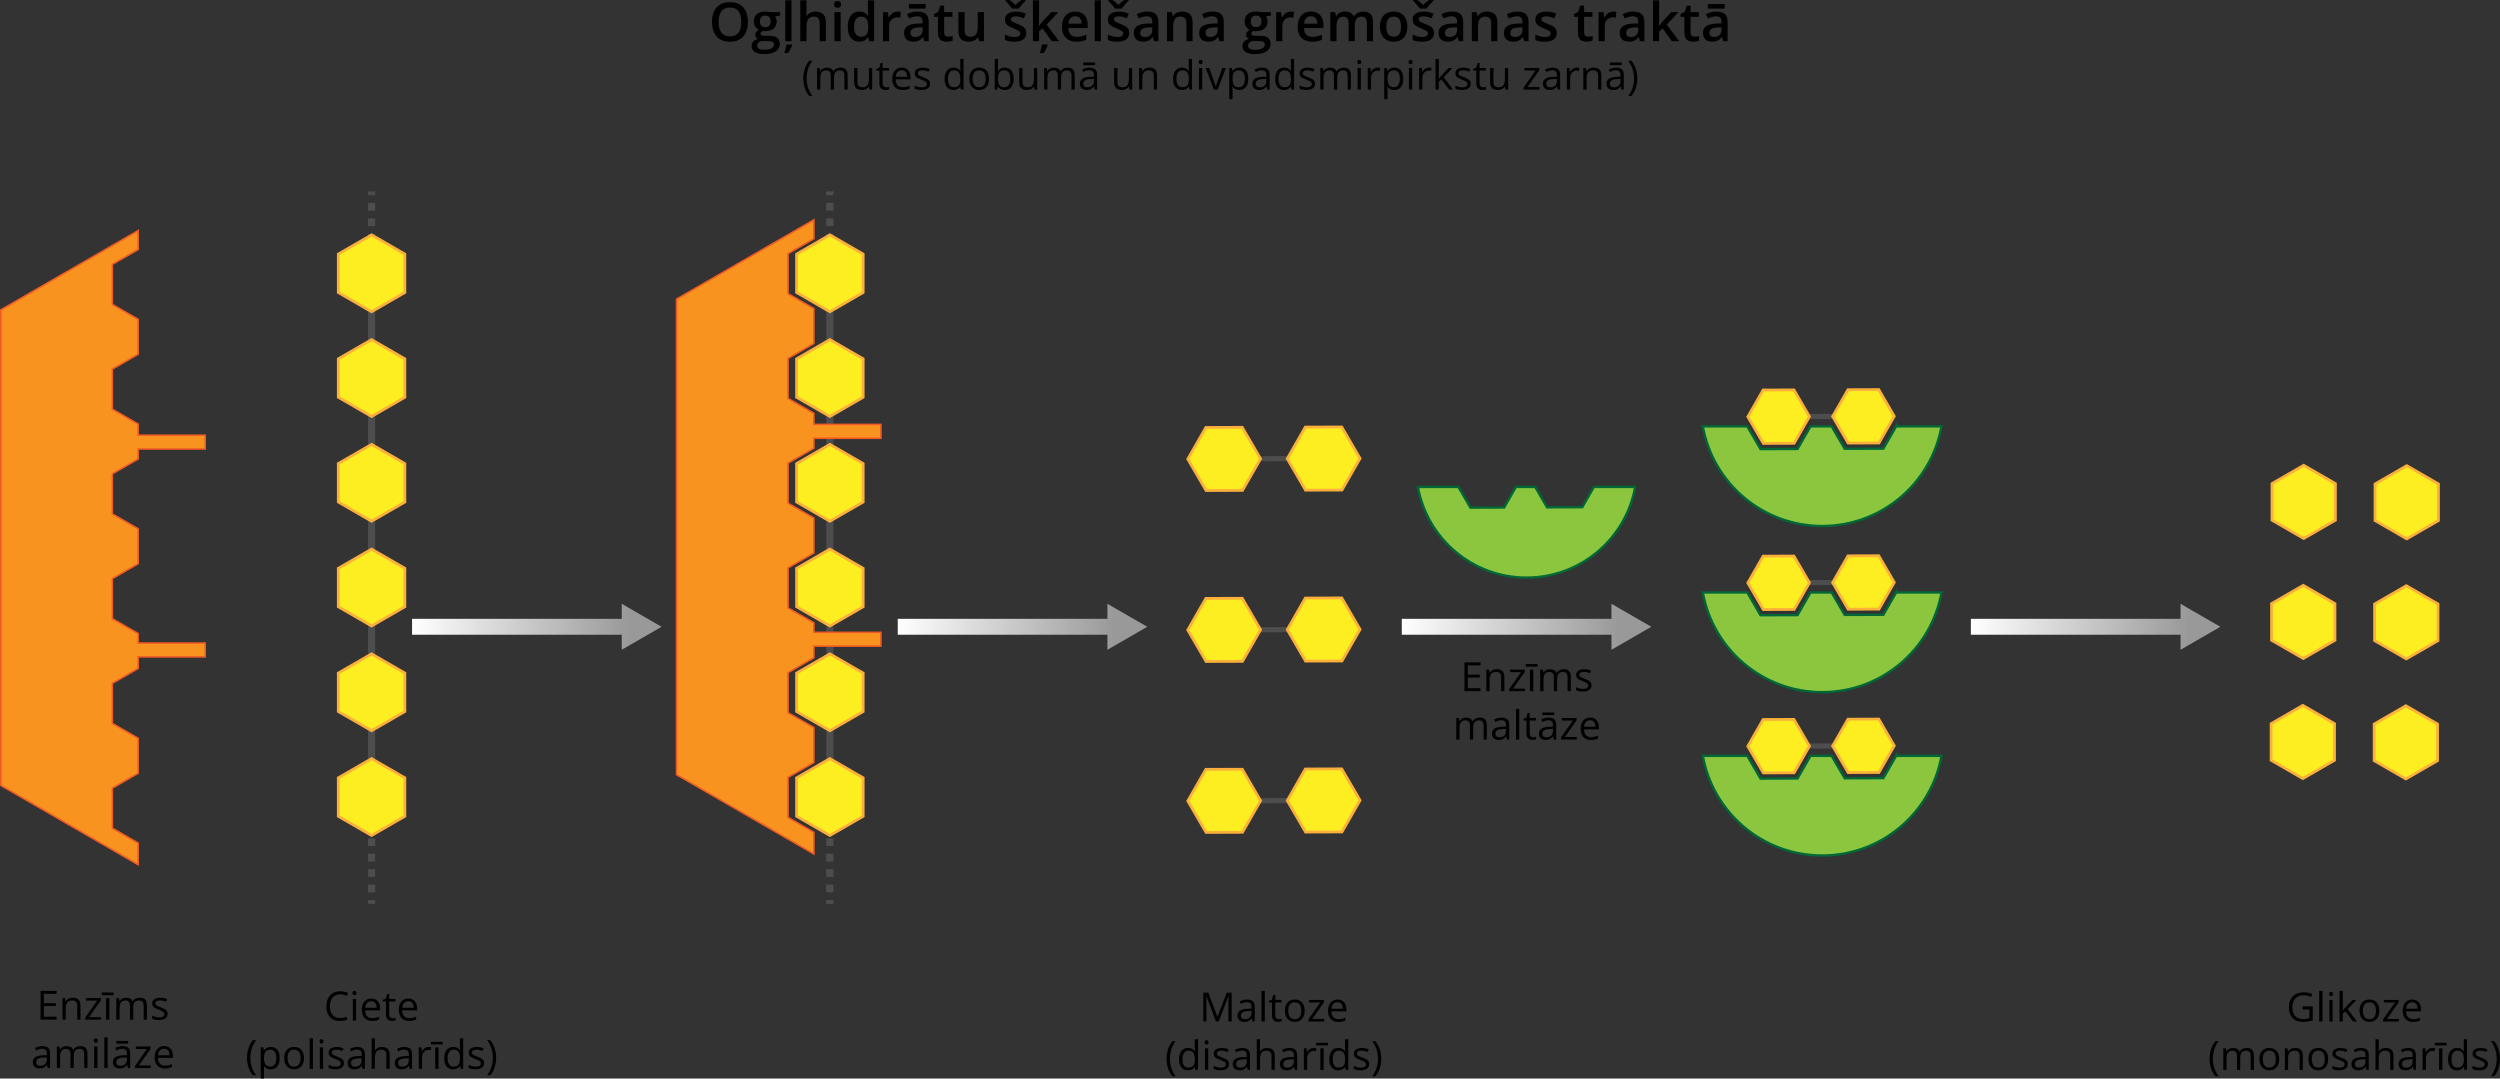 <?xml version="1.0" encoding="UTF-8"?>
<svg id="Layer_2" data-name="Layer 2" xmlns="http://www.w3.org/2000/svg" width="1859.81" height="802.36" xmlns:xlink="http://www.w3.org/1999/xlink" viewBox="0 0 1859.81 802.36">
  <rect x="0" y="0" width="1859.81" height="802.36" fill="#333333" stroke="none"/>
  <defs>
    <style>
      .cls-1 {
        fill: #8cc63f;
        stroke: #006837;
        stroke-width: 1.77px;
      }

      .cls-1, .cls-2, .cls-3, .cls-4, .cls-5 {
        stroke-miterlimit: 10;
      }

      .cls-6 {
        fill: url(#linear-gradient-2);
      }

      .cls-2 {
        stroke-dasharray: 0 0 5.74 5.74;
      }

      .cls-2, .cls-4, .cls-5 {
        fill: none;
        stroke: #4d4d4d;
      }

      .cls-2, .cls-5 {
        stroke-width: 5.32px;
      }

      .cls-7 {
        fill: url(#linear-gradient-6);
      }

      .cls-3 {
        fill: #f7931e;
        stroke: #f15a24;
        stroke-width: 1.18px;
      }

      .cls-8 {
        fill: url(#linear-gradient-5);
      }

      .cls-4 {
        stroke-linecap: round;
        stroke-width: 3.83px;
      }

      .cls-9 {
        fill: url(#linear-gradient-7);
      }

      .cls-10 {
        fill: url(#linear-gradient-3);
      }

      .cls-11 {
        fill: url(#linear-gradient);
      }

      .cls-12 {
        fill: #fbb03b;
      }

      .cls-13 {
        fill: url(#linear-gradient-4);
      }

      .cls-14 {
        fill: url(#linear-gradient-8);
      }

      .cls-15 {
        fill: #fcee21;
      }
    </style>
    <linearGradient id="linear-gradient" x1="306.55" y1="466.28" x2="492.14" y2="466.28" gradientUnits="userSpaceOnUse">
      <stop offset="0" stop-color="#fff"/>
      <stop offset=".87" stop-color="#999"/>
    </linearGradient>
    <linearGradient id="linear-gradient-2" x1="306.55" y1="466.28" x2="492.14" y2="466.28" xlink:href="#linear-gradient"/>
    <linearGradient id="linear-gradient-3" x1="667.86" x2="853.46" xlink:href="#linear-gradient"/>
    <linearGradient id="linear-gradient-4" x1="667.86" y1="466.28" x2="853.46" y2="466.28" xlink:href="#linear-gradient"/>
    <linearGradient id="linear-gradient-5" x1="1042.83" x2="1228.43" xlink:href="#linear-gradient"/>
    <linearGradient id="linear-gradient-6" x1="1042.83" y1="466.28" x2="1228.43" y2="466.28" xlink:href="#linear-gradient"/>
    <linearGradient id="linear-gradient-7" x1="1466.18" x2="1651.78" xlink:href="#linear-gradient"/>
    <linearGradient id="linear-gradient-8" x1="1466.18" y1="466.28" x2="1651.78" y2="466.28" xlink:href="#linear-gradient"/>
  </defs>
  <g id="Layer_1-2" data-name="Layer 1">
    <g>
      <g>
        <line class="cls-5" x1="276.42" y1="619.63" x2="276.42" y2="192.24"/>
        <g>
          <line class="cls-5" x1="276.42" y1="672.44" x2="276.42" y2="669.57"/>
          <line class="cls-2" x1="276.42" y1="663.83" x2="276.42" y2="620.79"/>
          <line class="cls-5" x1="276.42" y1="617.92" x2="276.42" y2="615.05"/>
        </g>
        <g>
          <line class="cls-5" x1="276.42" y1="199.76" x2="276.42" y2="196.89"/>
          <line class="cls-2" x1="276.42" y1="191.15" x2="276.42" y2="148.11"/>
          <line class="cls-5" x1="276.42" y1="145.24" x2="276.42" y2="142.37"/>
        </g>
      </g>
      <g>
        <polygon class="cls-15" points="251.66 607.23 251.66 578.63 276.42 564.34 301.19 578.63 301.19 607.23 276.42 621.53 251.66 607.23"/>
        <path class="cls-12" d="M276.42,565.53l23.73,13.7v27.4s-23.73,13.7-23.73,13.7l-23.73-13.7v-27.4l23.73-13.7m0-2.39l-25.8,14.9v29.79l25.8,14.9,25.8-14.9v-29.79s-25.8-14.9-25.8-14.9h0Z"/>
      </g>
      <g>
        <polygon class="cls-15" points="251.66 529.3 251.66 500.71 276.42 486.41 301.19 500.71 301.19 529.3 276.42 543.6 251.66 529.3"/>
        <path class="cls-12" d="M276.42,487.61l23.73,13.7v27.4s-23.73,13.7-23.73,13.7l-23.73-13.7v-27.4l23.73-13.7m0-2.39l-25.8,14.9v29.79l25.8,14.9,25.8-14.9v-29.79s-25.8-14.9-25.8-14.9h0Z"/>
      </g>
      <g>
        <polygon class="cls-15" points="251.66 451.38 251.66 422.78 276.42 408.49 301.19 422.78 301.19 451.38 276.42 465.68 251.66 451.38"/>
        <path class="cls-12" d="M276.42,409.68l23.73,13.7v27.4s-23.73,13.7-23.73,13.7l-23.73-13.7v-27.4l23.73-13.7m0-2.39l-25.8,14.9v29.79l25.8,14.9,25.8-14.9v-29.79s-25.8-14.9-25.8-14.9h0Z"/>
      </g>
      <g>
        <polygon class="cls-15" points="251.66 373.45 251.66 344.86 276.42 330.56 301.19 344.86 301.19 373.45 276.42 387.75 251.66 373.45"/>
        <path class="cls-12" d="M276.42,331.76l23.73,13.7v27.4s-23.73,13.7-23.73,13.7l-23.73-13.7v-27.4l23.73-13.7m0-2.39l-25.8,14.9v29.79l25.8,14.9,25.8-14.9v-29.79s-25.8-14.9-25.8-14.9h0Z"/>
      </g>
      <g>
        <polygon class="cls-15" points="251.66 295.53 251.66 266.93 276.42 252.64 301.19 266.93 301.19 295.53 276.42 309.83 251.66 295.53"/>
        <path class="cls-12" d="M276.42,253.83l23.73,13.7v27.4s-23.73,13.7-23.73,13.7l-23.73-13.7v-27.4l23.73-13.7m0-2.39l-25.8,14.9v29.79l25.8,14.9,25.8-14.9v-29.79s-25.8-14.9-25.8-14.9h0Z"/>
      </g>
      <g>
        <polygon class="cls-15" points="251.66 217.6 251.66 189.01 276.42 174.71 301.19 189.01 301.19 217.6 276.42 231.9 251.66 217.6"/>
        <path class="cls-12" d="M276.42,175.91l23.73,13.7v27.4s-23.73,13.7-23.73,13.7l-23.73-13.7v-27.4l23.73-13.7m0-2.39l-25.8,14.9v29.79l25.8,14.9,25.8-14.9v-29.79s-25.8-14.9-25.8-14.9h0Z"/>
      </g>
    </g>
    <g>
      <path class="cls-1" d="M1410.59,317.17l-9.5,16.59-28.79,.09-9.71-16.67h-15.72l-9.63,16.82-27.56,.09-9.84-16.91h-33.07c7.58,42.15,44.44,74.13,88.78,74.13s81.19-31.98,88.78-74.13h-33.74Z"/>
      <g>
        <line class="cls-4" x1="1407.88" y1="309.64" x2="1313.9" y2="309.98"/>
        <g>
          <polygon class="cls-15" points="1363.33 309.8 1374.72 289.9 1397.65 289.82 1409.19 309.63 1397.8 329.53 1374.87 329.62 1363.33 309.8"/>
          <path class="cls-12" d="M1397.06,290.86l10.94,18.78-10.8,18.86-21.73,.08-10.94-18.78,10.8-18.86,21.73-.08m1.19-2.07l-24.12,.09-11.99,20.94,12.14,20.85,24.12-.09,11.99-20.94-12.14-20.85h0Z"/>
        </g>
        <g>
          <polygon class="cls-15" points="1300.23 310.03 1311.62 290.13 1334.55 290.05 1346.09 309.87 1334.69 329.76 1311.77 329.85 1300.23 310.03"/>
          <path class="cls-12" d="M1333.96,291.09l10.94,18.78-10.8,18.86-21.73,.08-10.94-18.78,10.8-18.86,21.73-.08m1.19-2.07l-24.12,.09-11.99,20.94,12.14,20.85,24.12-.09,11.99-20.94-12.14-20.85h0Z"/>
        </g>
      </g>
    </g>
    <g>
      <path class="cls-1" d="M1410.59,440.76l-9.5,16.59-28.79,.09-9.71-16.67h-15.72l-9.63,16.82-27.56,.09-9.84-16.91h-33.07c7.58,42.15,44.44,74.13,88.78,74.13s81.19-31.98,88.78-74.13h-33.74Z"/>
      <g>
        <line class="cls-4" x1="1407.88" y1="433.23" x2="1313.9" y2="433.57"/>
        <g>
          <polygon class="cls-15" points="1363.33 433.39 1374.72 413.5 1397.65 413.41 1409.19 433.23 1397.8 453.13 1374.87 453.21 1363.33 433.39"/>
          <path class="cls-12" d="M1397.06,414.45l10.94,18.78-10.8,18.86-21.73,.08-10.94-18.78,10.8-18.86,21.73-.08m1.19-2.07l-24.12,.09-11.99,20.94,12.14,20.85,24.12-.09,11.99-20.94-12.14-20.85h0Z"/>
        </g>
        <g>
          <polygon class="cls-15" points="1300.23 433.63 1311.62 413.73 1334.55 413.64 1346.09 433.46 1334.69 453.36 1311.77 453.44 1300.23 433.63"/>
          <path class="cls-12" d="M1333.96,414.68l10.94,18.78-10.8,18.86-21.73,.08-10.94-18.78,10.8-18.86,21.73-.08m1.19-2.07l-24.12,.09-11.99,20.94,12.14,20.85,24.12-.09,11.99-20.94-12.14-20.85h0Z"/>
        </g>
      </g>
    </g>
    <g>
      <path class="cls-1" d="M1410.59,562.29l-9.5,16.59-28.79,.09-9.71-16.67h-15.72l-9.63,16.82-27.56,.09-9.84-16.91h-33.07c7.58,42.15,44.44,74.13,88.78,74.13s81.19-31.98,88.78-74.13h-33.74Z"/>
      <g>
        <line class="cls-4" x1="1407.88" y1="554.75" x2="1313.9" y2="555.09"/>
        <g>
          <polygon class="cls-15" points="1363.33 554.92 1374.72 535.02 1397.65 534.93 1409.19 554.75 1397.8 574.65 1374.87 574.73 1363.33 554.92"/>
          <path class="cls-12" d="M1397.06,535.97l10.94,18.78-10.8,18.86-21.73,.08-10.94-18.78,10.8-18.86,21.73-.08m1.19-2.07l-24.12,.09-11.99,20.94,12.14,20.85,24.12-.09,11.99-20.94-12.14-20.85h0Z"/>
        </g>
        <g>
          <polygon class="cls-15" points="1300.23 555.15 1311.62 535.25 1334.55 535.16 1346.09 554.98 1334.69 574.88 1311.77 574.96 1300.23 555.15"/>
          <path class="cls-12" d="M1333.96,536.2l10.94,18.78-10.8,18.86-21.73,.08-10.94-18.78,10.8-18.86,21.73-.08m1.19-2.07l-24.12,.09-11.99,20.94,12.14,20.85,24.12-.09,11.99-20.94-12.14-20.85h0Z"/>
        </g>
      </g>
    </g>
    <g>
      <g>
        <g>
          <polygon class="cls-15" points="1689.53 565.59 1689.53 538.35 1713.12 524.73 1736.7 538.35 1736.7 565.59 1713.12 579.2 1689.53 565.59"/>
          <path class="cls-12" d="M1713.12,525.93l22.55,13.02v26.04l-22.55,13.02-22.55-13.02v-26.04l22.55-13.02m0-2.39l-24.62,14.21v28.43l24.62,14.21,24.62-14.21v-28.43l-24.62-14.21h0Z"/>
        </g>
        <g>
          <polygon class="cls-15" points="1689.86 476.29 1689.86 449.05 1713.44 435.43 1737.03 449.05 1737.03 476.29 1713.44 489.9 1689.86 476.29"/>
          <path class="cls-12" d="M1713.44,436.63l22.55,13.02v26.04l-22.55,13.02-22.55-13.02v-26.04l22.55-13.02m0-2.39l-24.62,14.21v28.43l24.62,14.21,24.62-14.21v-28.43l-24.62-14.21h0Z"/>
        </g>
        <g>
          <polygon class="cls-15" points="1690.18 386.99 1690.18 359.75 1713.77 346.13 1737.35 359.75 1737.35 386.99 1713.77 400.6 1690.18 386.99"/>
          <path class="cls-12" d="M1713.77,347.33l22.55,13.02v26.04l-22.55,13.02-22.55-13.02v-26.04s22.55-13.02,22.55-13.02m0-2.39l-24.62,14.21v28.43s24.62,14.21,24.62,14.21l24.62-14.21v-28.43l-24.62-14.21h0Z"/>
        </g>
      </g>
      <g>
        <g>
          <polygon class="cls-15" points="1766.19 565.87 1766.19 538.63 1789.77 525.02 1813.36 538.63 1813.36 565.87 1789.77 579.48 1766.19 565.87"/>
          <path class="cls-12" d="M1789.77,526.21l22.55,13.02v26.04l-22.55,13.02-22.55-13.02v-26.04l22.55-13.02m0-2.39l-24.62,14.21v28.43l24.62,14.21,24.62-14.21v-28.43l-24.62-14.21h0Z"/>
        </g>
        <g>
          <polygon class="cls-15" points="1766.51 476.57 1766.51 449.33 1790.1 435.72 1813.69 449.33 1813.69 476.57 1790.1 490.19 1766.51 476.57"/>
          <path class="cls-12" d="M1790.1,436.91l22.55,13.02v26.04l-22.55,13.02-22.55-13.02v-26.04s22.55-13.02,22.55-13.02m0-2.39l-24.62,14.21v28.43s24.62,14.21,24.62,14.21l24.62-14.21v-28.43l-24.62-14.21h0Z"/>
        </g>
        <g>
          <polygon class="cls-15" points="1766.84 387.27 1766.84 360.03 1790.43 346.42 1814.01 360.03 1814.01 387.27 1790.43 400.88 1766.84 387.27"/>
          <path class="cls-12" d="M1790.43,347.61l22.55,13.02v26.04l-22.55,13.02-22.55-13.02v-26.04s22.55-13.02,22.55-13.02m0-2.39l-24.62,14.21v28.43s24.62,14.21,24.62,14.21l24.62-14.21v-28.43l-24.62-14.21h0Z"/>
        </g>
      </g>
    </g>
    <polygon class="cls-3" points="102.79 341.43 102.79 334.04 152.65 334.04 152.65 323.73 102.79 323.73 102.79 315.47 83.59 304.39 83.59 274.6 102.79 263.51 102.79 237.55 83.59 226.46 83.59 196.67 102.79 185.58 102.79 171.51 .59 230.52 .59 584.29 102.79 643.29 102.79 627.18 83.59 616.09 83.59 586.3 102.79 575.21 102.79 549.25 83.59 538.16 83.59 508.37 102.79 497.28 102.79 488.68 152.65 488.68 152.65 478.37 102.79 478.37 102.79 471.32 83.59 460.24 83.59 430.45 102.79 419.36 102.79 393.4 83.59 382.31 83.59 352.52 102.79 341.43"/>
    <g>
      <g>
        <g>
          <line class="cls-5" x1="617.35" y1="619.63" x2="617.35" y2="192.24"/>
          <g>
            <line class="cls-5" x1="617.35" y1="672.44" x2="617.35" y2="669.57"/>
            <line class="cls-2" x1="617.35" y1="663.83" x2="617.35" y2="620.79"/>
            <line class="cls-5" x1="617.35" y1="617.92" x2="617.35" y2="615.05"/>
          </g>
          <g>
            <line class="cls-5" x1="617.35" y1="199.76" x2="617.35" y2="196.89"/>
            <line class="cls-2" x1="617.35" y1="191.15" x2="617.35" y2="148.11"/>
            <line class="cls-5" x1="617.35" y1="145.24" x2="617.35" y2="142.37"/>
          </g>
        </g>
        <g>
          <polygon class="cls-15" points="592.59 607.23 592.59 578.63 617.36 564.34 642.12 578.63 642.12 607.23 617.36 621.53 592.59 607.23"/>
          <path class="cls-12" d="M617.36,565.53l23.73,13.7v27.4l-23.73,13.7-23.73-13.7v-27.4l23.73-13.7m0-2.39l-25.8,14.9v29.79l25.8,14.9,25.8-14.9v-29.79l-25.8-14.9h0Z"/>
        </g>
        <g>
          <polygon class="cls-15" points="592.59 529.3 592.59 500.71 617.36 486.41 642.12 500.71 642.12 529.3 617.36 543.6 592.59 529.3"/>
          <path class="cls-12" d="M617.36,487.61l23.73,13.7v27.4l-23.73,13.7-23.73-13.7v-27.4l23.73-13.7m0-2.39l-25.8,14.9v29.79l25.8,14.9,25.8-14.9v-29.79l-25.8-14.9h0Z"/>
        </g>
        <g>
          <polygon class="cls-15" points="592.59 451.38 592.59 422.78 617.36 408.49 642.12 422.78 642.12 451.38 617.36 465.68 592.59 451.38"/>
          <path class="cls-12" d="M617.36,409.68l23.73,13.7v27.4l-23.73,13.7-23.73-13.7v-27.4l23.73-13.7m0-2.39l-25.8,14.9v29.79l25.8,14.9,25.8-14.9v-29.79l-25.8-14.9h0Z"/>
        </g>
        <g>
          <polygon class="cls-15" points="592.59 373.45 592.59 344.86 617.36 330.56 642.12 344.86 642.12 373.45 617.36 387.75 592.59 373.45"/>
          <path class="cls-12" d="M617.36,331.76l23.73,13.7v27.4l-23.73,13.7-23.73-13.7v-27.4l23.73-13.7m0-2.39l-25.8,14.9v29.79l25.8,14.9,25.8-14.9v-29.79l-25.8-14.9h0Z"/>
        </g>
        <g>
          <polygon class="cls-15" points="592.59 295.53 592.59 266.93 617.36 252.64 642.12 266.93 642.12 295.53 617.36 309.83 592.59 295.53"/>
          <path class="cls-12" d="M617.36,253.83l23.73,13.7v27.4l-23.73,13.7-23.73-13.7v-27.4l23.73-13.7m0-2.39l-25.8,14.9v29.79l25.8,14.9,25.8-14.9v-29.79l-25.8-14.9h0Z"/>
        </g>
        <g>
          <polygon class="cls-15" points="592.59 217.6 592.59 189.01 617.36 174.71 642.12 189.01 642.12 217.6 617.36 231.9 592.59 217.6"/>
          <path class="cls-12" d="M617.36,175.91l23.73,13.7v27.4l-23.73,13.7-23.73-13.7v-27.4l23.73-13.7m0-2.39l-25.8,14.9v29.79l25.8,14.9,25.8-14.9v-29.79l-25.8-14.9h0Z"/>
        </g>
      </g>
      <polygon class="cls-3" points="605.47 333.45 605.47 326.05 655.32 326.05 655.32 315.74 605.47 315.74 605.47 307.49 586.26 296.4 586.26 266.61 605.47 255.52 605.47 229.56 586.26 218.48 586.26 188.69 605.47 177.6 605.47 163.53 503.27 222.53 503.27 576.3 605.47 635.31 605.47 619.19 586.26 608.1 586.26 578.31 605.47 567.22 605.47 541.27 586.26 530.18 586.26 500.39 605.47 489.3 605.47 480.69 655.32 480.69 655.32 470.38 605.47 470.38 605.47 463.34 586.26 452.25 586.26 422.46 605.47 411.37 605.47 385.41 586.26 374.33 586.26 344.54 605.47 333.45"/>
    </g>
    <g>
      <g>
        <line class="cls-4" x1="1010.03" y1="341.04" x2="899.84" y2="341.44"/>
        <g>
          <polygon class="cls-15" points="957.59 341.24 971.05 317.73 998.14 317.63 1011.77 341.04 998.31 364.55 971.22 364.65 957.59 341.24"/>
          <path class="cls-12" d="M997.55,318.66l13.03,22.38-12.87,22.47-25.89,.09-13.03-22.38,12.87-22.47,25.89-.09m1.19-2.07l-28.28,.1-14.05,24.55,14.23,24.44,28.28-.1,14.05-24.55-14.23-24.44h0Z"/>
        </g>
        <g>
          <polygon class="cls-15" points="883.61 341.51 897.07 318 924.16 317.9 937.79 341.31 924.33 364.82 897.24 364.92 883.61 341.51"/>
          <path class="cls-12" d="M923.56,318.93l13.03,22.38-12.87,22.47-25.89,.09-13.03-22.38,12.86-22.47,25.89-.09m1.19-2.07l-28.28,.1-14.05,24.55,14.23,24.44,28.28-.1,14.05-24.55-14.23-24.44h0Z"/>
        </g>
      </g>
      <g>
        <line class="cls-4" x1="1010.03" y1="468.21" x2="899.84" y2="468.62"/>
        <g>
          <polygon class="cls-15" points="957.59 468.41 971.05 444.9 998.14 444.8 1011.77 468.21 998.31 491.72 971.22 491.82 957.59 468.41"/>
          <path class="cls-12" d="M997.55,445.84l13.03,22.38-12.87,22.47-25.89,.09-13.03-22.38,12.87-22.47,25.89-.09m1.19-2.07l-28.28,.1-14.05,24.55,14.23,24.44,28.28-.1,14.05-24.55-14.23-24.44h0Z"/>
        </g>
        <g>
          <polygon class="cls-15" points="883.61 468.68 897.07 445.17 924.16 445.07 937.79 468.48 924.33 491.99 897.24 492.09 883.61 468.68"/>
          <path class="cls-12" d="M923.56,446.11l13.03,22.38-12.87,22.47-25.89,.09-13.03-22.38,12.86-22.47,25.89-.09m1.19-2.07l-28.28,.1-14.05,24.55,14.23,24.44,28.28-.1,14.05-24.55-14.23-24.44h0Z"/>
        </g>
      </g>
      <g>
        <line class="cls-4" x1="1010.03" y1="595.39" x2="899.84" y2="595.79"/>
        <g>
          <polygon class="cls-15" points="957.59 595.58 971.05 572.07 998.14 571.97 1011.77 595.38 998.31 618.89 971.22 618.99 957.59 595.58"/>
          <path class="cls-12" d="M997.55,573.01l13.03,22.38-12.87,22.47-25.89,.09-13.03-22.38,12.87-22.47,25.89-.09m1.19-2.07l-28.28,.1-14.05,24.55,14.23,24.44,28.28-.1,14.05-24.55-14.23-24.44h0Z"/>
        </g>
        <g>
          <polygon class="cls-15" points="883.61 595.85 897.07 572.34 924.16 572.24 937.79 595.65 924.33 619.16 897.24 619.26 883.61 595.85"/>
          <path class="cls-12" d="M923.56,573.28l13.03,22.38-12.87,22.47-25.89,.09-13.03-22.38,12.86-22.47,25.89-.09m1.19-2.07l-28.28,.1-14.05,24.55,14.23,24.44,28.28-.1,14.05-24.55-14.23-24.44h0Z"/>
        </g>
      </g>
    </g>
    <path class="cls-1" d="M1185.73,362.23l-8.64,15.1-26.21,.08-8.84-15.18h-14.31l-8.76,15.31-25.09,.08-8.96-15.39h-30.11c6.9,38.37,40.46,67.48,80.82,67.48s73.91-29.11,80.82-67.48h-30.72Z"/>
    <g>
      <rect class="cls-11" x="306.55" y="460.36" width="160.99" height="11.83"/>
      <polygon class="cls-6" points="462.53 483.38 492.14 466.28 462.53 449.18 462.53 483.38"/>
    </g>
    <g>
      <rect class="cls-10" x="667.86" y="460.36" width="160.99" height="11.83"/>
      <polygon class="cls-13" points="823.84 483.38 853.46 466.28 823.84 449.18 823.84 483.38"/>
    </g>
    <g>
      <rect class="cls-8" x="1042.83" y="460.36" width="160.99" height="11.83"/>
      <polygon class="cls-7" points="1198.81 483.38 1228.43 466.28 1198.81 449.18 1198.81 483.38"/>
    </g>
    <g>
      <rect class="cls-9" x="1466.18" y="460.36" width="160.99" height="11.83"/>
      <polygon class="cls-14" points="1622.16 483.38 1651.78 466.28 1622.16 449.18 1622.16 483.38"/>
    </g>
    <g>
      <path d="M42.09,758.54h-11.92v-21.42h11.92v2.2h-9.43v6.93h8.89v2.17h-8.89v7.92h9.43v2.2Z"/>
      <path d="M54.07,742.2c1.9,0,3.34,.47,4.32,1.4,.98,.93,1.46,2.43,1.46,4.49v10.46h-2.4v-10.3c0-1.34-.31-2.34-.92-3s-1.55-1-2.81-1c-1.78,0-3.03,.5-3.75,1.51s-1.08,2.47-1.08,4.38v8.41h-2.43v-16.05h1.96l.37,2.31h.13c.34-.57,.78-1.04,1.3-1.43s1.12-.68,1.77-.88,1.34-.3,2.07-.3Z"/>
      <path d="M75.18,758.54h-11.7v-1.61l8.8-12.54h-8.25v-1.9h10.96v1.8l-8.69,12.36h8.88v1.89Z"/>
      <path d="M84.52,738.37v1.96h-8.77v-1.96h8.77Zm-3.16,20.17h-2.43v-16.05h2.43v16.05Z"/>
      <path d="M103.93,742.2c1.77,0,3.1,.46,4,1.38,.9,.92,1.35,2.4,1.35,4.45v10.52h-2.4v-10.4c0-1.3-.28-2.27-.84-2.92s-1.39-.97-2.5-.97c-1.55,0-2.68,.45-3.38,1.35s-1.05,2.22-1.05,3.97v8.98h-2.42v-10.4c0-.87-.12-1.59-.37-2.17s-.62-1.01-1.11-1.3c-.49-.29-1.12-.43-1.87-.43-1.06,0-1.92,.22-2.56,.66s-1.11,1.09-1.4,1.96c-.29,.86-.43,1.93-.43,3.19v8.5h-2.43v-16.05h1.96l.37,2.27h.13c.32-.56,.73-1.03,1.22-1.41s1.04-.67,1.64-.86,1.25-.29,1.93-.29c1.22,0,2.24,.23,3.07,.68,.83,.45,1.42,1.14,1.79,2.07h.13c.53-.93,1.25-1.62,2.17-2.07,.92-.46,1.92-.68,3.02-.68Z"/>
      <path d="M124.66,754.15c0,1.03-.26,1.89-.77,2.59s-1.25,1.22-2.2,1.57-2.09,.53-3.41,.53c-1.12,0-2.09-.09-2.92-.26s-1.54-.42-2.15-.75v-2.24c.65,.32,1.44,.62,2.34,.88s1.84,.4,2.78,.4c1.39,0,2.39-.22,3.02-.67s.94-1.06,.94-1.83c0-.44-.12-.83-.37-1.16-.25-.34-.67-.66-1.25-.98-.59-.32-1.4-.67-2.43-1.05-1.03-.39-1.91-.78-2.66-1.16s-1.32-.86-1.73-1.41-.61-1.28-.61-2.17c0-1.36,.55-2.4,1.65-3.13s2.54-1.09,4.33-1.09c.97,0,1.87,.1,2.72,.29,.84,.19,1.63,.45,2.37,.77l-.82,1.95c-.66-.28-1.37-.52-2.12-.72s-1.52-.29-2.3-.29c-1.12,0-1.98,.19-2.59,.56s-.9,.88-.9,1.52c0,.5,.14,.91,.42,1.23s.73,.62,1.34,.91,1.43,.62,2.43,1c1.01,.37,1.88,.75,2.61,1.15,.73,.39,1.3,.87,1.69,1.44s.59,1.28,.59,2.16Z"/>
      <path d="M31.6,778.23c1.91,0,3.33,.43,4.26,1.29s1.39,2.23,1.39,4.12v10.91h-1.77l-.47-2.37h-.12c-.45,.59-.92,1.08-1.41,1.47-.49,.39-1.05,.69-1.69,.89-.64,.2-1.42,.3-2.35,.3-.98,0-1.84-.17-2.6-.51s-1.35-.86-1.79-1.55-.65-1.57-.65-2.64c0-1.6,.63-2.83,1.9-3.69s3.2-1.33,5.8-1.41l2.77-.12v-.98c0-1.39-.3-2.36-.89-2.92s-1.44-.83-2.52-.83c-.84,0-1.64,.12-2.4,.37s-1.48,.53-2.17,.86l-.75-1.85c.72-.37,1.55-.69,2.49-.95s1.92-.4,2.96-.4Zm3.25,8.41l-2.45,.1c-2,.08-3.41,.41-4.23,.98s-1.23,1.39-1.23,2.45c0,.92,.28,1.6,.83,2.04s1.29,.66,2.21,.66c1.43,0,2.59-.4,3.5-1.19s1.36-1.98,1.36-3.56v-1.48Z"/>
      <path d="M59.7,778.2c1.77,0,3.1,.46,4,1.38,.9,.92,1.35,2.4,1.35,4.45v10.52h-2.4v-10.4c0-1.3-.28-2.27-.84-2.92s-1.39-.97-2.5-.97c-1.55,0-2.68,.45-3.38,1.35s-1.05,2.22-1.05,3.97v8.98h-2.42v-10.4c0-.87-.12-1.59-.37-2.17s-.62-1.01-1.11-1.3c-.49-.29-1.12-.43-1.87-.43-1.06,0-1.92,.22-2.56,.66s-1.11,1.09-1.4,1.96c-.29,.86-.43,1.93-.43,3.19v8.5h-2.43v-16.05h1.96l.37,2.27h.13c.32-.56,.73-1.03,1.22-1.41s1.04-.67,1.64-.86,1.25-.29,1.93-.29c1.22,0,2.24,.23,3.07,.68,.83,.45,1.42,1.14,1.79,2.07h.13c.53-.93,1.25-1.62,2.17-2.07,.92-.46,1.92-.68,3.02-.68Z"/>
      <path d="M71.29,772.48c.4,0,.74,.13,1.03,.39s.43,.66,.43,1.21-.14,.94-.43,1.2-.63,.4-1.03,.4-.77-.13-1.05-.4-.42-.66-.42-1.2,.14-.95,.42-1.21,.63-.39,1.05-.39Zm1.19,6.01v16.05h-2.43v-16.05h2.43Z"/>
      <path d="M80.06,794.54h-2.45v-22.79h2.45v22.79Z"/>
      <path d="M91.19,778.23c1.91,0,3.33,.43,4.26,1.29s1.39,2.23,1.39,4.12v10.91h-1.77l-.47-2.37h-.12c-.45,.59-.92,1.08-1.41,1.47-.49,.39-1.05,.69-1.69,.89-.64,.2-1.42,.3-2.35,.3-.98,0-1.84-.17-2.6-.51s-1.35-.86-1.79-1.55-.65-1.57-.65-2.64c0-1.6,.63-2.83,1.9-3.69s3.2-1.33,5.8-1.41l2.77-.12v-.98c0-1.39-.3-2.36-.89-2.92s-1.44-.83-2.52-.83c-.84,0-1.64,.12-2.4,.37s-1.48,.53-2.17,.86l-.75-1.85c.72-.37,1.55-.69,2.49-.95s1.92-.4,2.96-.4Zm3.25,8.41l-2.45,.1c-2,.08-3.41,.41-4.23,.98s-1.23,1.39-1.23,2.45c0,.92,.28,1.6,.83,2.04s1.29,.66,2.21,.66c1.43,0,2.59-.4,3.5-1.19s1.36-1.98,1.36-3.56v-1.48Zm.88-12.26v1.96h-8.77v-1.96h8.77Z"/>
      <path d="M112.17,794.54h-11.7v-1.61l8.8-12.54h-8.25v-1.9h10.96v1.8l-8.69,12.36h8.88v1.89Z"/>
      <path d="M122.1,778.2c1.37,0,2.54,.3,3.52,.91s1.72,1.45,2.24,2.54c.52,1.09,.78,2.36,.78,3.82v1.51h-11.09c.03,1.88,.5,3.32,1.41,4.31s2.19,1.48,3.84,1.48c1.02,0,1.91-.09,2.7-.28s1.59-.46,2.43-.82v2.14c-.81,.36-1.61,.62-2.41,.79s-1.74,.25-2.82,.25c-1.54,0-2.89-.31-4.04-.95-1.15-.63-2.04-1.55-2.67-2.78s-.95-2.71-.95-4.48,.29-3.22,.87-4.49c.58-1.26,1.4-2.24,2.46-2.92s2.31-1.03,3.74-1.03Zm-.03,1.99c-1.3,0-2.33,.42-3.11,1.27s-1.23,2.04-1.38,3.56h8.5c0-.96-.16-1.8-.45-2.53-.29-.73-.73-1.29-1.31-1.7-.59-.4-1.34-.61-2.26-.61Z"/>
    </g>
    <g>
      <path d="M253.08,739.66c-1.18,0-2.24,.2-3.19,.61s-1.74,.99-2.4,1.76-1.16,1.69-1.52,2.78-.53,2.3-.53,3.66c0,1.8,.28,3.36,.84,4.68,.56,1.32,1.4,2.35,2.52,3.07s2.52,1.08,4.2,1.08c.96,0,1.86-.08,2.7-.24,.84-.16,1.67-.36,2.47-.61v2.17c-.78,.29-1.6,.51-2.46,.65-.86,.14-1.88,.21-3.06,.21-2.18,0-4-.45-5.46-1.36-1.46-.9-2.55-2.18-3.28-3.83s-1.09-3.6-1.09-5.84c0-1.62,.23-3.1,.68-4.45,.45-1.34,1.12-2.5,1.99-3.48s1.95-1.73,3.22-2.26c1.27-.53,2.74-.8,4.39-.8,1.08,0,2.13,.11,3.13,.32s1.91,.52,2.72,.92l-1,2.11c-.68-.31-1.43-.58-2.25-.81s-1.7-.34-2.64-.34Z"/>
      <path d="M263.7,737.13c.4,0,.74,.13,1.03,.39s.43,.66,.43,1.21-.14,.94-.43,1.2-.63,.4-1.03,.4-.77-.13-1.05-.4-.42-.66-.42-1.2,.14-.95,.42-1.21,.63-.39,1.05-.39Zm1.19,6.01v16.05h-2.43v-16.05h2.43Z"/>
      <path d="M276.21,742.84c1.37,0,2.54,.3,3.52,.91s1.72,1.45,2.24,2.54c.52,1.09,.78,2.36,.78,3.82v1.51h-11.09c.03,1.88,.5,3.32,1.41,4.31s2.19,1.48,3.84,1.48c1.02,0,1.91-.09,2.7-.28s1.59-.46,2.43-.82v2.14c-.81,.36-1.61,.62-2.41,.79s-1.74,.25-2.82,.25c-1.54,0-2.89-.31-4.04-.95-1.15-.63-2.04-1.55-2.67-2.78s-.95-2.71-.95-4.48,.29-3.22,.87-4.49c.58-1.26,1.4-2.24,2.46-2.92s2.31-1.03,3.74-1.03Zm-.03,1.99c-1.3,0-2.33,.42-3.11,1.27s-1.23,2.04-1.38,3.56h8.5c0-.96-.16-1.8-.45-2.53-.29-.73-.73-1.29-1.31-1.7-.59-.4-1.34-.61-2.26-.61Z"/>
      <path d="M292.06,757.49c.4,0,.81-.03,1.23-.1s.76-.15,1.03-.25v1.89c-.28,.13-.68,.23-1.18,.32s-.99,.13-1.47,.13c-.85,0-1.62-.15-2.31-.45-.69-.3-1.25-.8-1.66-1.52s-.62-1.7-.62-2.96v-9.52h-2.29v-1.19l2.3-.95,.97-3.49h1.46v3.72h4.7v1.9h-4.7v9.45c0,1.01,.23,1.76,.7,2.26s1.08,.75,1.85,.75Z"/>
      <path d="M303.75,742.84c1.37,0,2.54,.3,3.52,.91s1.72,1.45,2.24,2.54c.52,1.09,.78,2.36,.78,3.82v1.51h-11.09c.03,1.88,.5,3.32,1.41,4.31s2.19,1.48,3.84,1.48c1.02,0,1.91-.09,2.7-.28s1.59-.46,2.43-.82v2.14c-.81,.36-1.61,.62-2.41,.79s-1.74,.25-2.82,.25c-1.54,0-2.89-.31-4.04-.95-1.15-.63-2.04-1.55-2.67-2.78s-.95-2.71-.95-4.48,.29-3.22,.87-4.49c.58-1.26,1.4-2.24,2.46-2.92s2.31-1.03,3.74-1.03Zm-.03,1.99c-1.3,0-2.33,.42-3.11,1.27s-1.23,2.04-1.38,3.56h8.5c0-.96-.16-1.8-.45-2.53-.29-.73-.73-1.29-1.31-1.7-.59-.4-1.34-.61-2.26-.61Z"/>
      <path d="M183.74,786.97c0-1.65,.16-3.26,.48-4.82s.8-3.05,1.46-4.47,1.48-2.72,2.48-3.91h2.33c-1.42,1.86-2.48,3.92-3.19,6.18s-1.07,4.59-1.07,6.99c0,1.56,.16,3.1,.48,4.62s.79,2.98,1.42,4.39,1.41,2.73,2.34,3.98h-2.3c-1-1.17-1.82-2.45-2.48-3.83-.65-1.38-1.14-2.84-1.46-4.39s-.48-3.12-.48-4.75Z"/>
      <path d="M201.5,778.84c2,0,3.6,.69,4.79,2.07s1.79,3.45,1.79,6.21c0,1.83-.27,3.36-.82,4.6s-1.32,2.18-2.31,2.81-2.16,.95-3.51,.95c-.85,0-1.6-.11-2.24-.34s-1.2-.53-1.66-.91-.84-.8-1.14-1.25h-.18c.03,.38,.07,.84,.11,1.38s.07,1.01,.07,1.41v6.59h-2.45v-23.23h2.01l.32,2.37h.12c.31-.49,.69-.93,1.14-1.34s1-.73,1.65-.97,1.42-.36,2.31-.36Zm-.42,2.05c-1.11,0-2.01,.21-2.69,.64s-1.17,1.07-1.49,1.93c-.31,.86-.48,1.93-.5,3.22v.47c0,1.36,.15,2.5,.45,3.44s.79,1.65,1.48,2.14,1.61,.73,2.78,.73c1,0,1.83-.27,2.49-.81s1.16-1.29,1.49-2.25c.33-.96,.49-2.07,.49-3.32,0-1.89-.37-3.4-1.11-4.52s-1.87-1.68-3.39-1.68Z"/>
      <path d="M226.15,787.13c0,1.32-.17,2.5-.51,3.53s-.83,1.91-1.48,2.62-1.42,1.26-2.34,1.63c-.91,.38-1.95,.56-3.1,.56-1.07,0-2.06-.19-2.95-.56-.89-.38-1.67-.92-2.31-1.63s-1.15-1.59-1.51-2.62-.53-2.21-.53-3.53c0-1.76,.3-3.25,.89-4.49,.6-1.23,1.45-2.18,2.56-2.83s2.43-.97,3.96-.97,2.75,.33,3.85,.98,1.95,1.6,2.56,2.83,.92,2.73,.92,4.47Zm-12.22,0c0,1.29,.17,2.41,.51,3.35s.87,1.68,1.58,2.2,1.63,.78,2.75,.78,2.03-.26,2.75-.78,1.25-1.25,1.59-2.2,.51-2.07,.51-3.35-.17-2.38-.51-3.32c-.34-.93-.87-1.65-1.58-2.16s-1.64-.76-2.77-.76c-1.67,0-2.89,.55-3.67,1.66s-1.16,2.63-1.16,4.58Z"/>
      <path d="M232.8,795.19h-2.45v-22.79h2.45v22.79Z"/>
      <path d="M239.17,773.13c.4,0,.74,.13,1.03,.39s.43,.66,.43,1.21-.14,.94-.43,1.2-.63,.4-1.03,.4-.77-.13-1.05-.4-.42-.66-.42-1.2,.14-.95,.42-1.21,.63-.39,1.05-.39Zm1.19,6.01v16.05h-2.43v-16.05h2.43Z"/>
      <path d="M255.89,790.79c0,1.03-.26,1.89-.77,2.59s-1.25,1.22-2.2,1.57-2.09,.53-3.41,.53c-1.12,0-2.09-.09-2.92-.26s-1.54-.42-2.15-.75v-2.24c.65,.32,1.44,.62,2.34,.88s1.84,.4,2.78,.4c1.39,0,2.39-.22,3.02-.67s.94-1.06,.94-1.83c0-.44-.12-.83-.37-1.16-.25-.34-.67-.66-1.25-.98-.59-.32-1.4-.67-2.43-1.05-1.03-.39-1.91-.78-2.66-1.16s-1.32-.86-1.73-1.41-.61-1.28-.61-2.17c0-1.36,.55-2.4,1.65-3.13s2.54-1.09,4.33-1.09c.97,0,1.87,.1,2.72,.29,.84,.19,1.63,.45,2.37,.77l-.82,1.95c-.66-.28-1.37-.52-2.12-.72s-1.52-.29-2.3-.29c-1.12,0-1.98,.19-2.59,.56s-.9,.88-.9,1.52c0,.5,.14,.91,.42,1.23s.73,.62,1.34,.91,1.43,.62,2.43,1c1.01,.37,1.88,.75,2.61,1.15,.73,.39,1.3,.87,1.69,1.44s.59,1.28,.59,2.16Z"/>
      <path d="M265.8,778.87c1.91,0,3.33,.43,4.26,1.29s1.39,2.23,1.39,4.12v10.91h-1.77l-.47-2.37h-.12c-.45,.59-.92,1.08-1.41,1.47-.49,.39-1.05,.69-1.69,.89-.64,.2-1.42,.3-2.35,.3-.98,0-1.84-.17-2.6-.51s-1.35-.86-1.79-1.55-.65-1.57-.65-2.64c0-1.6,.63-2.83,1.9-3.69s3.2-1.33,5.8-1.41l2.77-.12v-.98c0-1.39-.3-2.36-.89-2.92s-1.44-.83-2.52-.83c-.84,0-1.64,.12-2.4,.37s-1.48,.53-2.17,.86l-.75-1.85c.72-.37,1.55-.69,2.49-.95s1.92-.4,2.96-.4Zm3.25,8.41l-2.45,.1c-2,.08-3.41,.41-4.23,.98s-1.23,1.39-1.23,2.45c0,.92,.28,1.6,.83,2.04s1.29,.66,2.21,.66c1.43,0,2.59-.4,3.5-1.19s1.36-1.98,1.36-3.56v-1.48Z"/>
      <path d="M278.9,772.39v6.81c0,.39,0,.78-.03,1.18-.02,.4-.05,.76-.1,1.09h.16c.33-.57,.75-1.04,1.27-1.43s1.1-.68,1.75-.88,1.35-.3,2.08-.3c1.29,0,2.37,.21,3.23,.62s1.51,1.04,1.95,1.9,.65,1.97,.65,3.34v10.46h-2.4v-10.3c0-1.34-.31-2.34-.92-3s-1.55-1-2.81-1c-1.19,0-2.14,.23-2.85,.68-.71,.45-1.22,1.12-1.52,2s-.46,1.95-.46,3.22v8.39h-2.43v-22.79h2.43Z"/>
      <path d="M300.87,778.87c1.91,0,3.33,.43,4.26,1.29s1.39,2.23,1.39,4.12v10.91h-1.77l-.47-2.37h-.12c-.45,.59-.92,1.08-1.41,1.47-.49,.39-1.05,.69-1.69,.89-.64,.2-1.42,.3-2.35,.3-.98,0-1.84-.17-2.6-.51s-1.35-.86-1.79-1.55-.65-1.57-.65-2.64c0-1.6,.63-2.83,1.9-3.69s3.2-1.33,5.8-1.41l2.77-.12v-.98c0-1.39-.3-2.36-.89-2.92s-1.44-.83-2.52-.83c-.84,0-1.64,.12-2.4,.37s-1.48,.53-2.17,.86l-.75-1.85c.72-.37,1.55-.69,2.49-.95s1.92-.4,2.96-.4Zm3.25,8.41l-2.45,.1c-2,.08-3.41,.41-4.23,.98s-1.23,1.39-1.23,2.45c0,.92,.28,1.6,.83,2.04s1.29,.66,2.21,.66c1.43,0,2.59-.4,3.5-1.19s1.36-1.98,1.36-3.56v-1.48Z"/>
      <path d="M318.83,778.84c.32,0,.66,.02,1.01,.05,.35,.04,.66,.08,.94,.14l-.31,2.26c-.26-.07-.56-.12-.88-.16s-.62-.06-.91-.06c-.64,0-1.25,.13-1.82,.39s-1.07,.63-1.5,1.11c-.43,.48-.77,1.06-1.01,1.74-.24,.68-.37,1.43-.37,2.26v8.61h-2.45v-16.05h2.02l.26,2.96h.1c.33-.6,.73-1.14,1.2-1.63s1.01-.89,1.63-1.18,1.31-.44,2.07-.44Z"/>
      <path d="M329.39,775.02v1.96h-8.77v-1.96h8.77Zm-3.16,20.17h-2.43v-16.05h2.43v16.05Z"/>
      <path d="M337.08,795.48c-2.03,0-3.64-.69-4.83-2.08s-1.78-3.45-1.78-6.18,.61-4.85,1.82-6.26,2.82-2.12,4.83-2.12c.85,0,1.59,.11,2.23,.34s1.18,.53,1.64,.9,.84,.8,1.16,1.28h.18c-.04-.3-.08-.72-.12-1.25s-.06-.96-.06-1.29v-6.43h2.43v22.79h-1.96l-.37-2.29h-.1c-.3,.48-.69,.91-1.15,1.3s-1.02,.7-1.66,.93c-.64,.23-1.39,.34-2.26,.34Zm.38-2.02c1.72,0,2.93-.49,3.65-1.46s1.07-2.43,1.07-4.35v-.44c0-2.04-.34-3.61-1.02-4.7s-1.91-1.64-3.7-1.64c-1.49,0-2.61,.57-3.35,1.72-.74,1.15-1.11,2.71-1.11,4.7s.37,3.5,1.11,4.57,1.86,1.61,3.36,1.61Z"/>
      <path d="M360.11,790.79c0,1.03-.26,1.89-.77,2.59s-1.25,1.22-2.2,1.57-2.09,.53-3.41,.53c-1.12,0-2.09-.09-2.92-.26s-1.54-.42-2.15-.75v-2.24c.65,.32,1.44,.62,2.34,.88s1.84,.4,2.78,.4c1.39,0,2.39-.22,3.02-.67s.94-1.06,.94-1.83c0-.44-.12-.83-.37-1.16-.25-.34-.67-.66-1.25-.98-.59-.32-1.4-.67-2.43-1.05-1.03-.39-1.91-.78-2.66-1.16s-1.32-.86-1.73-1.41-.61-1.28-.61-2.17c0-1.36,.55-2.4,1.65-3.13s2.54-1.09,4.33-1.09c.97,0,1.87,.1,2.72,.29,.84,.19,1.63,.45,2.37,.77l-.82,1.95c-.66-.28-1.37-.52-2.12-.72s-1.52-.29-2.3-.29c-1.12,0-1.98,.19-2.59,.56s-.9,.88-.9,1.52c0,.5,.14,.91,.42,1.23s.73,.62,1.34,.91,1.43,.62,2.43,1c1.01,.37,1.88,.75,2.61,1.15,.73,.39,1.3,.87,1.69,1.44s.59,1.28,.59,2.16Z"/>
      <path d="M369.1,786.94c0,1.63-.16,3.22-.48,4.77s-.8,3.01-1.45,4.4-1.48,2.66-2.48,3.82h-2.3c.94-1.24,1.72-2.57,2.35-3.98s1.1-2.88,1.42-4.4c.32-1.52,.48-3.06,.48-4.62s-.16-3.16-.48-4.7-.8-3.03-1.43-4.45-1.42-2.76-2.37-4h2.33c1.01,1.2,1.83,2.51,2.48,3.92,.65,1.41,1.13,2.9,1.45,4.45,.32,1.56,.48,3.16,.48,4.8Z"/>
    </g>
    <g>
      <path d="M904.6,759.92l-7.19-18.96h-.12c.04,.4,.07,.89,.1,1.46s.05,1.2,.07,1.88,.03,1.37,.03,2.07v13.54h-2.31v-21.42h3.69l6.78,17.81h.1l6.88-17.81h3.66v21.42h-2.46v-13.71c0-.63,0-1.27,.03-1.91,.02-.64,.04-1.24,.07-1.82,.03-.57,.06-1.07,.09-1.49h-.12l-7.28,18.93h-2.04Z"/>
      <path d="M927.8,743.6c1.91,0,3.33,.43,4.26,1.29s1.39,2.23,1.39,4.12v10.91h-1.77l-.47-2.37h-.12c-.45,.59-.92,1.08-1.41,1.47-.49,.39-1.05,.69-1.69,.89-.64,.2-1.42,.3-2.35,.3-.98,0-1.84-.17-2.6-.51s-1.35-.86-1.79-1.55-.65-1.57-.65-2.64c0-1.6,.63-2.83,1.9-3.69s3.2-1.33,5.8-1.41l2.77-.12v-.98c0-1.39-.3-2.36-.89-2.92s-1.44-.83-2.52-.83c-.84,0-1.64,.12-2.4,.37s-1.48,.53-2.17,.86l-.75-1.85c.72-.37,1.55-.69,2.49-.95s1.92-.4,2.96-.4Zm3.25,8.41l-2.45,.1c-2,.08-3.41,.41-4.23,.98s-1.23,1.39-1.23,2.45c0,.92,.28,1.6,.83,2.04s1.29,.66,2.21,.66c1.43,0,2.59-.4,3.5-1.19s1.36-1.98,1.36-3.56v-1.48Z"/>
      <path d="M940.92,759.92h-2.45v-22.79h2.45v22.79Z"/>
      <path d="M951.23,758.22c.4,0,.81-.03,1.23-.1s.76-.15,1.03-.25v1.89c-.28,.13-.68,.23-1.18,.32s-.99,.13-1.47,.13c-.85,0-1.62-.15-2.31-.45-.69-.3-1.25-.8-1.66-1.52s-.62-1.7-.62-2.96v-9.52h-2.29v-1.19l2.3-.95,.97-3.49h1.46v3.72h4.7v1.9h-4.7v9.45c0,1.01,.23,1.76,.7,2.26s1.08,.75,1.85,.75Z"/>
      <path d="M970.58,751.87c0,1.32-.17,2.5-.51,3.53s-.83,1.91-1.48,2.62-1.42,1.26-2.34,1.63c-.91,.38-1.95,.56-3.1,.56-1.07,0-2.06-.19-2.95-.56-.89-.38-1.67-.92-2.31-1.63s-1.15-1.59-1.51-2.62-.53-2.21-.53-3.53c0-1.76,.3-3.25,.89-4.49,.6-1.23,1.45-2.18,2.56-2.83s2.43-.97,3.96-.97,2.75,.33,3.84,.98,1.95,1.6,2.56,2.83,.92,2.73,.92,4.47Zm-12.22,0c0,1.29,.17,2.41,.51,3.35s.87,1.68,1.58,2.2,1.63,.78,2.75,.78,2.03-.26,2.75-.78,1.25-1.25,1.59-2.2,.51-2.07,.51-3.35-.17-2.38-.51-3.32c-.34-.93-.87-1.65-1.58-2.16s-1.64-.76-2.77-.76c-1.67,0-2.89,.55-3.67,1.66s-1.16,2.63-1.16,4.58Z"/>
      <path d="M985.09,759.92h-11.7v-1.61l8.8-12.54h-8.25v-1.9h10.96v1.8l-8.69,12.36h8.88v1.89Z"/>
      <path d="M995.03,743.58c1.37,0,2.54,.3,3.52,.91s1.72,1.45,2.24,2.54c.52,1.09,.78,2.36,.78,3.82v1.51h-11.09c.03,1.88,.5,3.32,1.41,4.31s2.19,1.48,3.84,1.48c1.02,0,1.91-.09,2.7-.28s1.59-.46,2.43-.82v2.14c-.81,.36-1.61,.62-2.41,.79s-1.74,.25-2.82,.25c-1.54,0-2.89-.31-4.04-.95-1.15-.63-2.04-1.55-2.67-2.78s-.95-2.71-.95-4.48,.29-3.22,.87-4.49c.58-1.26,1.4-2.24,2.46-2.92s2.31-1.03,3.74-1.03Zm-.03,1.99c-1.3,0-2.33,.42-3.11,1.27s-1.23,2.04-1.38,3.56h8.5c0-.96-.16-1.8-.45-2.53-.29-.73-.72-1.29-1.31-1.7-.59-.4-1.34-.61-2.26-.61Z"/>
      <path d="M867.82,787.71c0-1.65,.16-3.26,.48-4.82s.8-3.05,1.46-4.47,1.48-2.72,2.48-3.91h2.33c-1.42,1.86-2.48,3.92-3.19,6.18s-1.07,4.59-1.07,6.99c0,1.56,.16,3.1,.48,4.62s.79,2.98,1.42,4.39,1.41,2.73,2.34,3.98h-2.3c-1-1.17-1.82-2.45-2.48-3.83-.65-1.38-1.14-2.84-1.46-4.39s-.48-3.12-.48-4.75Z"/>
      <path d="M883.74,796.22c-2.03,0-3.64-.69-4.83-2.08s-1.78-3.45-1.78-6.18,.61-4.85,1.82-6.26,2.82-2.12,4.83-2.12c.85,0,1.59,.11,2.23,.34s1.18,.53,1.64,.9,.84,.8,1.16,1.28h.18c-.04-.3-.08-.72-.12-1.25s-.06-.96-.06-1.29v-6.43h2.43v22.79h-1.96l-.37-2.29h-.1c-.3,.48-.69,.91-1.15,1.3s-1.02,.7-1.66,.93c-.64,.23-1.39,.34-2.26,.34Zm.38-2.02c1.72,0,2.93-.49,3.65-1.46s1.07-2.43,1.07-4.35v-.44c0-2.04-.34-3.61-1.02-4.7s-1.91-1.64-3.7-1.64c-1.49,0-2.61,.57-3.35,1.72-.74,1.15-1.11,2.71-1.11,4.7s.37,3.5,1.11,4.57,1.86,1.61,3.36,1.61Z"/>
      <path d="M897.63,773.86c.4,0,.74,.13,1.03,.39s.43,.66,.43,1.21-.14,.94-.43,1.2-.63,.4-1.03,.4-.77-.13-1.05-.4-.42-.66-.42-1.2,.14-.95,.42-1.21,.63-.39,1.05-.39Zm1.19,6.01v16.05h-2.43v-16.05h2.43Z"/>
      <path d="M914.34,791.53c0,1.03-.26,1.89-.77,2.59s-1.25,1.22-2.2,1.57-2.09,.53-3.41,.53c-1.12,0-2.09-.09-2.92-.26s-1.54-.42-2.15-.75v-2.24c.65,.32,1.44,.62,2.34,.88s1.84,.4,2.78,.4c1.39,0,2.39-.22,3.02-.67s.94-1.06,.94-1.83c0-.44-.12-.83-.37-1.16-.25-.34-.67-.66-1.25-.98-.59-.32-1.4-.67-2.43-1.05-1.03-.39-1.91-.78-2.66-1.16s-1.32-.86-1.73-1.41-.61-1.28-.61-2.17c0-1.36,.55-2.4,1.65-3.13s2.54-1.09,4.33-1.09c.97,0,1.87,.1,2.72,.29,.84,.19,1.63,.45,2.37,.77l-.82,1.95c-.66-.28-1.37-.52-2.12-.72s-1.52-.29-2.3-.29c-1.12,0-1.98,.19-2.59,.56s-.9,.88-.9,1.52c0,.5,.14,.91,.42,1.23s.73,.62,1.34,.91,1.43,.62,2.43,1c1.01,.37,1.88,.75,2.61,1.15,.73,.39,1.3,.87,1.69,1.44s.59,1.28,.59,2.16Z"/>
      <path d="M924.26,779.6c1.91,0,3.33,.43,4.26,1.29s1.39,2.23,1.39,4.12v10.91h-1.77l-.47-2.37h-.12c-.45,.59-.92,1.08-1.41,1.47-.49,.39-1.05,.69-1.69,.89-.64,.2-1.42,.3-2.35,.3-.98,0-1.84-.17-2.6-.51s-1.35-.86-1.79-1.55-.65-1.57-.65-2.64c0-1.6,.63-2.83,1.9-3.69s3.2-1.33,5.8-1.41l2.77-.12v-.98c0-1.39-.3-2.36-.89-2.92s-1.44-.83-2.52-.83c-.84,0-1.64,.12-2.4,.37s-1.48,.53-2.17,.86l-.75-1.85c.72-.37,1.55-.69,2.49-.95s1.92-.4,2.96-.4Zm3.25,8.41l-2.45,.1c-2,.08-3.41,.41-4.23,.98s-1.23,1.39-1.23,2.45c0,.92,.28,1.6,.83,2.04s1.29,.66,2.21,.66c1.43,0,2.59-.4,3.5-1.19s1.36-1.98,1.36-3.56v-1.48Z"/>
      <path d="M937.36,773.13v6.81c0,.39,0,.78-.03,1.18-.02,.4-.05,.76-.1,1.09h.16c.33-.57,.75-1.04,1.27-1.43s1.1-.68,1.75-.88,1.35-.3,2.08-.3c1.29,0,2.37,.21,3.23,.62s1.51,1.04,1.95,1.9,.65,1.97,.65,3.34v10.46h-2.4v-10.3c0-1.34-.31-2.34-.92-3s-1.54-1-2.8-1c-1.19,0-2.14,.23-2.85,.68-.71,.45-1.22,1.12-1.52,2s-.46,1.95-.46,3.22v8.39h-2.43v-22.79h2.43Z"/>
      <path d="M959.33,779.6c1.91,0,3.33,.43,4.26,1.29s1.39,2.23,1.39,4.12v10.91h-1.77l-.47-2.37h-.12c-.45,.59-.92,1.08-1.41,1.47-.49,.39-1.05,.69-1.69,.89-.64,.2-1.42,.3-2.35,.3-.98,0-1.84-.17-2.6-.51s-1.35-.86-1.79-1.55-.65-1.57-.65-2.64c0-1.6,.63-2.83,1.9-3.69s3.2-1.33,5.8-1.41l2.77-.12v-.98c0-1.39-.3-2.36-.89-2.92s-1.44-.83-2.52-.83c-.84,0-1.64,.12-2.4,.37s-1.48,.53-2.17,.86l-.75-1.85c.72-.37,1.55-.69,2.49-.95s1.92-.4,2.96-.4Zm3.25,8.41l-2.45,.1c-2,.08-3.41,.41-4.23,.98s-1.23,1.39-1.23,2.45c0,.92,.28,1.6,.83,2.04s1.29,.66,2.21,.66c1.43,0,2.59-.4,3.5-1.19s1.36-1.98,1.36-3.56v-1.48Z"/>
      <path d="M977.29,779.58c.32,0,.66,.02,1.01,.05,.35,.04,.66,.08,.94,.14l-.31,2.26c-.26-.07-.56-.12-.88-.16s-.62-.06-.91-.06c-.64,0-1.25,.13-1.82,.39s-1.07,.63-1.5,1.11c-.43,.48-.77,1.06-1.01,1.74-.24,.68-.37,1.43-.37,2.26v8.61h-2.45v-16.05h2.02l.26,2.96h.1c.33-.6,.73-1.14,1.2-1.63s1.01-.89,1.63-1.18,1.31-.44,2.07-.44Z"/>
      <path d="M987.85,775.75v1.96h-8.77v-1.96h8.77Zm-3.16,20.17h-2.43v-16.05h2.43v16.05Z"/>
      <path d="M995.54,796.22c-2.03,0-3.64-.69-4.83-2.08s-1.78-3.45-1.78-6.18,.61-4.85,1.82-6.26,2.82-2.12,4.83-2.12c.85,0,1.59,.11,2.23,.34s1.18,.53,1.64,.9,.84,.8,1.16,1.28h.18c-.04-.3-.08-.72-.12-1.25s-.06-.96-.06-1.29v-6.43h2.43v22.79h-1.96l-.37-2.29h-.1c-.3,.48-.69,.91-1.15,1.3s-1.02,.7-1.66,.93c-.64,.23-1.39,.34-2.26,.34Zm.38-2.02c1.72,0,2.93-.49,3.65-1.46s1.07-2.43,1.07-4.35v-.44c0-2.04-.34-3.61-1.02-4.7s-1.91-1.64-3.7-1.64c-1.49,0-2.61,.57-3.35,1.72-.74,1.15-1.11,2.71-1.11,4.7s.37,3.5,1.11,4.57,1.86,1.61,3.36,1.61Z"/>
      <path d="M1018.57,791.53c0,1.03-.26,1.89-.77,2.59s-1.25,1.22-2.2,1.57-2.09,.53-3.41,.53c-1.12,0-2.09-.09-2.92-.26s-1.54-.42-2.15-.75v-2.24c.65,.32,1.44,.62,2.34,.88s1.84,.4,2.78,.4c1.39,0,2.39-.22,3.02-.67s.94-1.06,.94-1.83c0-.44-.12-.83-.37-1.16-.25-.34-.67-.66-1.25-.98-.59-.32-1.4-.67-2.43-1.05-1.03-.39-1.91-.78-2.66-1.16s-1.32-.86-1.73-1.41-.61-1.28-.61-2.17c0-1.36,.55-2.4,1.65-3.13s2.54-1.09,4.33-1.09c.97,0,1.87,.1,2.72,.29,.84,.19,1.63,.45,2.37,.77l-.82,1.95c-.66-.28-1.37-.52-2.12-.72s-1.52-.29-2.3-.29c-1.12,0-1.99,.19-2.59,.56s-.9,.88-.9,1.52c0,.5,.14,.91,.42,1.23s.73,.62,1.34,.91,1.43,.62,2.43,1c1.01,.37,1.88,.75,2.61,1.15,.73,.39,1.3,.87,1.69,1.44s.59,1.28,.59,2.16Z"/>
      <path d="M1027.56,787.68c0,1.63-.16,3.22-.48,4.77s-.8,3.01-1.45,4.4-1.48,2.66-2.48,3.82h-2.3c.94-1.24,1.72-2.57,2.35-3.98s1.1-2.88,1.42-4.4c.32-1.52,.48-3.06,.48-4.62s-.16-3.16-.48-4.7-.8-3.03-1.43-4.45-1.42-2.76-2.37-4h2.33c1.01,1.2,1.83,2.51,2.48,3.92,.65,1.41,1.13,2.9,1.45,4.45,.32,1.56,.48,3.16,.48,4.8Z"/>
    </g>
    <g>
      <path d="M1101.37,514.17h-11.92v-21.42h11.92v2.2h-9.43v6.93h8.89v2.17h-8.89v7.93h9.43v2.2Z"/>
      <path d="M1113.35,497.82c1.9,0,3.34,.47,4.32,1.4,.98,.93,1.46,2.43,1.46,4.49v10.46h-2.4v-10.3c0-1.34-.3-2.34-.92-3s-1.55-1-2.81-1c-1.78,0-3.03,.5-3.75,1.51s-1.08,2.47-1.08,4.38v8.41h-2.43v-16.05h1.96l.37,2.31h.13c.34-.57,.78-1.04,1.3-1.43,.53-.39,1.12-.68,1.77-.88,.65-.2,1.34-.3,2.07-.3Z"/>
      <path d="M1134.46,514.17h-11.7v-1.61l8.8-12.54h-8.25v-1.9h10.96v1.8l-8.69,12.36h8.88v1.89Z"/>
      <path d="M1143.81,494v1.96h-8.77v-1.96h8.77Zm-3.16,20.17h-2.43v-16.05h2.43v16.05Z"/>
      <path d="M1163.21,497.82c1.77,0,3.1,.46,4,1.38,.9,.92,1.35,2.4,1.35,4.45v10.52h-2.4v-10.4c0-1.3-.28-2.27-.84-2.92-.56-.65-1.39-.97-2.5-.97-1.55,0-2.68,.45-3.38,1.35s-1.05,2.22-1.05,3.97v8.98h-2.42v-10.4c0-.87-.12-1.59-.37-2.17s-.62-1.01-1.11-1.3c-.49-.29-1.12-.43-1.87-.43-1.06,0-1.92,.22-2.56,.66s-1.11,1.09-1.4,1.96c-.29,.86-.43,1.93-.43,3.19v8.5h-2.43v-16.05h1.96l.37,2.27h.13c.32-.56,.73-1.03,1.22-1.41s1.04-.67,1.64-.86,1.25-.29,1.93-.29c1.22,0,2.24,.23,3.07,.68,.83,.45,1.42,1.14,1.79,2.07h.13c.53-.93,1.25-1.62,2.17-2.07,.92-.46,1.92-.68,3.02-.68Z"/>
      <path d="M1183.94,509.77c0,1.03-.26,1.89-.77,2.59-.51,.7-1.25,1.22-2.2,1.57s-2.09,.53-3.41,.53c-1.12,0-2.09-.09-2.92-.26s-1.54-.43-2.15-.75v-2.24c.65,.32,1.44,.62,2.34,.88s1.84,.39,2.78,.39c1.39,0,2.39-.22,3.02-.67s.94-1.06,.94-1.83c0-.44-.12-.83-.37-1.16-.25-.34-.67-.66-1.25-.98-.59-.32-1.4-.67-2.43-1.05-1.03-.39-1.91-.78-2.66-1.16-.75-.39-1.32-.86-1.73-1.41s-.61-1.28-.61-2.17c0-1.36,.55-2.4,1.65-3.13,1.1-.73,2.54-1.09,4.33-1.09,.97,0,1.87,.1,2.72,.29,.84,.19,1.63,.45,2.37,.77l-.82,1.95c-.66-.28-1.37-.52-2.12-.72s-1.52-.29-2.3-.29c-1.12,0-1.98,.19-2.58,.56s-.9,.88-.9,1.52c0,.5,.14,.91,.42,1.23s.72,.62,1.34,.91,1.43,.62,2.43,1c1.01,.37,1.88,.75,2.61,1.15,.73,.39,1.3,.87,1.69,1.44,.4,.56,.59,1.28,.59,2.16Z"/>
      <path d="M1100.75,533.82c1.77,0,3.1,.46,4,1.38,.9,.92,1.35,2.4,1.35,4.45v10.52h-2.4v-10.4c0-1.3-.28-2.27-.84-2.92-.56-.65-1.39-.97-2.5-.97-1.55,0-2.68,.45-3.38,1.35s-1.05,2.22-1.05,3.97v8.98h-2.42v-10.4c0-.87-.12-1.59-.37-2.17s-.62-1.01-1.11-1.3c-.49-.29-1.12-.43-1.87-.43-1.06,0-1.92,.22-2.56,.66s-1.11,1.09-1.4,1.96c-.29,.86-.43,1.93-.43,3.19v8.5h-2.43v-16.05h1.96l.37,2.27h.13c.32-.56,.73-1.03,1.22-1.41s1.04-.67,1.64-.86,1.25-.29,1.93-.29c1.22,0,2.24,.23,3.07,.68,.83,.45,1.42,1.14,1.79,2.07h.13c.53-.93,1.25-1.62,2.17-2.07,.92-.46,1.92-.68,3.02-.68Z"/>
      <path d="M1117.1,533.85c1.91,0,3.33,.43,4.26,1.29s1.39,2.23,1.39,4.12v10.91h-1.77l-.47-2.37h-.12c-.45,.59-.92,1.08-1.41,1.47-.49,.39-1.05,.69-1.69,.89s-1.42,.3-2.35,.3c-.98,0-1.84-.17-2.6-.51s-1.35-.86-1.79-1.55-.65-1.57-.65-2.64c0-1.6,.63-2.83,1.9-3.69s3.2-1.33,5.8-1.41l2.77-.12v-.98c0-1.39-.3-2.36-.89-2.92s-1.44-.83-2.52-.83c-.84,0-1.64,.12-2.4,.37s-1.48,.53-2.17,.87l-.75-1.85c.72-.37,1.55-.69,2.49-.95s1.92-.39,2.96-.39Zm3.25,8.41l-2.45,.1c-2,.08-3.41,.41-4.23,.98s-1.23,1.39-1.23,2.45c0,.92,.28,1.6,.83,2.04s1.29,.66,2.21,.66c1.43,0,2.59-.39,3.5-1.19s1.36-1.98,1.36-3.56v-1.48Z"/>
      <path d="M1130.21,550.17h-2.45v-22.79h2.45v22.79Z"/>
      <path d="M1140.52,548.47c.4,0,.81-.04,1.23-.1s.76-.15,1.03-.25v1.89c-.28,.13-.68,.23-1.18,.32s-.99,.13-1.47,.13c-.85,0-1.62-.15-2.31-.45s-1.25-.8-1.66-1.52-.62-1.7-.62-2.96v-9.52h-2.29v-1.19l2.3-.95,.97-3.49h1.46v3.72h4.7v1.9h-4.7v9.45c0,1.01,.23,1.76,.7,2.26s1.08,.75,1.85,.75Z"/>
      <path d="M1152.04,533.85c1.91,0,3.33,.43,4.26,1.29s1.39,2.23,1.39,4.12v10.91h-1.77l-.47-2.37h-.12c-.45,.59-.92,1.08-1.41,1.47-.49,.39-1.05,.69-1.69,.89s-1.42,.3-2.35,.3c-.98,0-1.84-.17-2.6-.51s-1.35-.86-1.79-1.55-.65-1.57-.65-2.64c0-1.6,.63-2.83,1.9-3.69s3.2-1.33,5.8-1.41l2.77-.12v-.98c0-1.39-.3-2.36-.89-2.92s-1.44-.83-2.52-.83c-.84,0-1.64,.12-2.4,.37s-1.48,.53-2.17,.87l-.75-1.85c.72-.37,1.55-.69,2.49-.95s1.92-.39,2.96-.39Zm3.25,8.41l-2.45,.1c-2,.08-3.41,.41-4.23,.98s-1.23,1.39-1.23,2.45c0,.92,.28,1.6,.83,2.04s1.29,.66,2.21,.66c1.43,0,2.59-.39,3.5-1.19s1.36-1.98,1.36-3.56v-1.48Zm.88-12.26v1.96h-8.77v-1.96h8.77Z"/>
      <path d="M1173.01,550.17h-11.7v-1.61l8.8-12.54h-8.25v-1.9h10.96v1.8l-8.69,12.36h8.88v1.89Z"/>
      <path d="M1182.95,533.82c1.37,0,2.54,.3,3.52,.91s1.72,1.45,2.24,2.54c.52,1.09,.78,2.36,.78,3.82v1.51h-11.09c.03,1.88,.5,3.32,1.41,4.31s2.19,1.48,3.84,1.48c1.02,0,1.91-.09,2.7-.28s1.59-.46,2.43-.82v2.14c-.81,.36-1.61,.62-2.41,.79s-1.74,.25-2.82,.25c-1.54,0-2.89-.31-4.04-.95-1.15-.63-2.04-1.55-2.67-2.78s-.95-2.71-.95-4.48,.29-3.22,.87-4.49c.58-1.26,1.4-2.24,2.46-2.92s2.31-1.03,3.74-1.03Zm-.03,1.99c-1.3,0-2.33,.42-3.11,1.27s-1.23,2.04-1.38,3.56h8.5c0-.96-.16-1.8-.45-2.53-.29-.73-.73-1.29-1.31-1.7-.59-.4-1.34-.61-2.26-.61Z"/>
    </g>
    <g>
      <path d="M1713.02,748.7h7.49v10.39c-1.12,.38-2.28,.66-3.46,.85-1.19,.19-2.51,.28-3.98,.28-2.23,0-4.1-.44-5.63-1.33s-2.69-2.16-3.48-3.8c-.79-1.64-1.19-3.6-1.19-5.87s.44-4.15,1.31-5.8c.87-1.65,2.14-2.93,3.79-3.84,1.66-.91,3.65-1.37,5.97-1.37,1.19,0,2.32,.11,3.39,.33,1.07,.22,2.06,.53,2.98,.93l-.95,2.17c-.79-.34-1.66-.63-2.61-.88-.95-.24-1.94-.37-2.95-.37-1.75,0-3.25,.36-4.49,1.08-1.25,.72-2.2,1.74-2.86,3.06-.66,1.32-.99,2.88-.99,4.69s.29,3.34,.86,4.67c.58,1.32,1.47,2.35,2.7,3.08s2.79,1.1,4.72,1.1c.97,0,1.8-.06,2.49-.17,.69-.11,1.32-.25,1.89-.4v-6.56h-5v-2.23Z"/>
      <path d="M1727.75,759.92h-2.45v-22.79h2.45v22.79Z"/>
      <path d="M1734.13,737.86c.4,0,.74,.13,1.03,.39,.29,.26,.43,.66,.43,1.21s-.14,.94-.43,1.2c-.29,.26-.63,.4-1.03,.4s-.77-.13-1.05-.4c-.28-.26-.42-.66-.42-1.2s.14-.95,.42-1.21c.28-.26,.63-.39,1.05-.39Zm1.19,6.01v16.05h-2.43v-16.05h2.43Z"/>
      <path d="M1742.87,737.13v11.84c0,.39-.01,.87-.04,1.43-.03,.56-.05,1.06-.07,1.49h.1c.21-.25,.5-.63,.9-1.13,.39-.5,.73-.9,1-1.2l5.33-5.68h2.86l-6.46,6.86,6.93,9.2h-2.93l-5.67-7.6-1.95,1.79v5.82h-2.42v-22.79h2.42Z"/>
      <path d="M1770.06,751.87c0,1.32-.17,2.5-.51,3.53s-.83,1.91-1.48,2.62-1.42,1.26-2.34,1.63c-.91,.38-1.95,.56-3.1,.56-1.07,0-2.06-.19-2.95-.56-.89-.38-1.67-.92-2.31-1.63s-1.15-1.59-1.51-2.62c-.36-1.04-.54-2.21-.54-3.53,0-1.76,.3-3.25,.89-4.49,.6-1.23,1.45-2.18,2.56-2.83s2.43-.97,3.96-.97,2.75,.33,3.85,.98c1.1,.65,1.95,1.6,2.56,2.83s.92,2.73,.92,4.47Zm-12.22,0c0,1.29,.17,2.41,.51,3.35s.87,1.68,1.58,2.2,1.63,.78,2.75,.78,2.03-.26,2.75-.78c.72-.52,1.25-1.25,1.59-2.2s.51-2.07,.51-3.35-.17-2.38-.51-3.32c-.34-.93-.87-1.65-1.58-2.16s-1.64-.76-2.77-.76c-1.67,0-2.89,.55-3.67,1.66-.78,1.1-1.16,2.63-1.16,4.58Z"/>
      <path d="M1784.58,759.92h-11.7v-1.61l8.8-12.54h-8.25v-1.9h10.96v1.8l-8.69,12.36h8.88v1.89Z"/>
      <path d="M1794.51,743.58c1.37,0,2.54,.3,3.52,.91s1.72,1.45,2.24,2.54c.52,1.09,.78,2.36,.78,3.82v1.51h-11.09c.03,1.88,.5,3.32,1.41,4.31s2.19,1.48,3.84,1.48c1.02,0,1.91-.09,2.7-.28s1.59-.46,2.43-.82v2.14c-.81,.36-1.61,.62-2.41,.79s-1.74,.25-2.82,.25c-1.54,0-2.89-.31-4.04-.95-1.15-.63-2.04-1.55-2.67-2.78s-.95-2.71-.95-4.48,.29-3.22,.87-4.49c.58-1.26,1.4-2.24,2.46-2.92s2.31-1.03,3.74-1.03Zm-.03,1.99c-1.3,0-2.33,.42-3.11,1.27s-1.23,2.04-1.38,3.56h8.5c0-.96-.16-1.8-.45-2.53-.29-.73-.73-1.29-1.31-1.7-.59-.4-1.34-.61-2.26-.61Z"/>
      <path d="M1643.73,787.71c0-1.65,.16-3.26,.48-4.82,.32-1.56,.8-3.05,1.46-4.47s1.48-2.72,2.48-3.91h2.33c-1.42,1.86-2.48,3.92-3.19,6.18s-1.07,4.59-1.07,6.99c0,1.56,.16,3.1,.48,4.62s.79,2.98,1.42,4.39c.63,1.41,1.41,2.73,2.34,3.98h-2.3c-1-1.17-1.82-2.45-2.48-3.83-.65-1.38-1.14-2.84-1.46-4.39-.32-1.54-.48-3.12-.48-4.75Z"/>
      <path d="M1671.37,779.58c1.77,0,3.1,.46,4,1.38,.9,.92,1.35,2.4,1.35,4.45v10.52h-2.4v-10.4c0-1.3-.28-2.27-.84-2.92-.56-.65-1.39-.97-2.5-.97-1.55,0-2.68,.45-3.38,1.35s-1.05,2.22-1.05,3.97v8.98h-2.42v-10.4c0-.87-.12-1.59-.37-2.17-.25-.58-.62-1.01-1.11-1.3-.49-.29-1.12-.43-1.87-.43-1.06,0-1.92,.22-2.56,.66s-1.11,1.09-1.4,1.96c-.29,.86-.43,1.93-.43,3.19v8.5h-2.43v-16.05h1.96l.37,2.27h.13c.32-.56,.73-1.03,1.22-1.41s1.04-.67,1.64-.86,1.25-.29,1.93-.29c1.22,0,2.24,.23,3.07,.68,.83,.45,1.42,1.14,1.79,2.07h.13c.53-.93,1.25-1.62,2.17-2.07,.92-.46,1.92-.68,3.02-.68Z"/>
      <path d="M1695.56,787.87c0,1.32-.17,2.5-.51,3.53s-.83,1.91-1.48,2.62-1.42,1.26-2.34,1.63c-.91,.38-1.95,.56-3.1,.56-1.07,0-2.06-.19-2.95-.56-.89-.38-1.67-.92-2.31-1.63s-1.15-1.59-1.51-2.62c-.36-1.04-.54-2.21-.54-3.53,0-1.76,.3-3.25,.89-4.49,.6-1.23,1.45-2.18,2.56-2.83s2.43-.97,3.96-.97,2.75,.33,3.85,.98c1.1,.65,1.95,1.6,2.56,2.83s.92,2.73,.92,4.47Zm-12.22,0c0,1.29,.17,2.41,.51,3.35s.87,1.68,1.58,2.2,1.63,.78,2.75,.78,2.03-.26,2.75-.78c.72-.52,1.25-1.25,1.59-2.2s.51-2.07,.51-3.35-.17-2.38-.51-3.32c-.34-.93-.87-1.65-1.58-2.16s-1.64-.76-2.77-.76c-1.67,0-2.89,.55-3.67,1.66-.78,1.1-1.16,2.63-1.16,4.58Z"/>
      <path d="M1707.36,779.58c1.9,0,3.34,.47,4.32,1.4,.98,.93,1.46,2.43,1.46,4.49v10.46h-2.4v-10.3c0-1.34-.31-2.34-.92-3-.61-.66-1.55-1-2.81-1-1.78,0-3.03,.5-3.75,1.51s-1.08,2.47-1.08,4.38v8.41h-2.43v-16.05h1.96l.37,2.31h.13c.34-.57,.78-1.04,1.3-1.43s1.12-.68,1.77-.88,1.34-.3,2.07-.3Z"/>
      <path d="M1732,787.87c0,1.32-.17,2.5-.51,3.53s-.83,1.91-1.48,2.62-1.42,1.26-2.34,1.63c-.91,.38-1.95,.56-3.1,.56-1.07,0-2.06-.19-2.95-.56-.89-.38-1.67-.92-2.31-1.63s-1.15-1.59-1.51-2.62c-.36-1.04-.54-2.21-.54-3.53,0-1.76,.3-3.25,.89-4.49,.6-1.23,1.45-2.18,2.56-2.83s2.43-.97,3.96-.97,2.75,.33,3.85,.98c1.1,.65,1.95,1.6,2.56,2.83s.92,2.73,.92,4.47Zm-12.22,0c0,1.29,.17,2.41,.51,3.35s.87,1.68,1.58,2.2,1.63,.78,2.75,.78,2.03-.26,2.75-.78c.72-.52,1.25-1.25,1.59-2.2s.51-2.07,.51-3.35-.17-2.38-.51-3.32c-.34-.93-.87-1.65-1.58-2.16s-1.64-.76-2.77-.76c-1.67,0-2.89,.55-3.67,1.66-.78,1.1-1.16,2.63-1.16,4.58Z"/>
      <path d="M1746.59,791.53c0,1.03-.26,1.89-.77,2.59-.51,.7-1.24,1.22-2.2,1.57-.95,.35-2.09,.53-3.41,.53-1.12,0-2.09-.09-2.92-.26s-1.54-.42-2.15-.75v-2.24c.65,.32,1.44,.62,2.34,.88s1.84,.4,2.78,.4c1.39,0,2.39-.22,3.02-.67s.94-1.06,.94-1.83c0-.44-.12-.83-.37-1.16-.25-.34-.67-.66-1.25-.98-.59-.32-1.4-.67-2.43-1.05-1.03-.39-1.91-.78-2.66-1.16-.75-.39-1.32-.86-1.73-1.41-.41-.56-.61-1.28-.61-2.17,0-1.36,.55-2.4,1.65-3.13,1.1-.73,2.54-1.09,4.33-1.09,.97,0,1.87,.1,2.72,.29,.84,.19,1.63,.45,2.37,.77l-.82,1.95c-.66-.28-1.37-.52-2.12-.72s-1.52-.29-2.3-.29c-1.12,0-1.98,.19-2.59,.56-.6,.37-.9,.88-.9,1.52,0,.5,.14,.91,.42,1.23,.28,.32,.72,.62,1.34,.91s1.43,.62,2.43,1c1.01,.37,1.88,.75,2.61,1.15,.73,.39,1.3,.87,1.69,1.44,.4,.56,.59,1.28,.59,2.16Z"/>
      <path d="M1756.51,779.6c1.91,0,3.33,.43,4.26,1.29s1.39,2.23,1.39,4.12v10.91h-1.77l-.47-2.37h-.12c-.45,.59-.92,1.08-1.41,1.47-.49,.39-1.05,.69-1.69,.89-.64,.2-1.42,.3-2.35,.3-.98,0-1.84-.17-2.6-.51-.76-.34-1.35-.86-1.79-1.55-.44-.69-.65-1.57-.65-2.64,0-1.6,.63-2.83,1.9-3.69s3.2-1.33,5.8-1.41l2.77-.12v-.98c0-1.39-.3-2.36-.89-2.92s-1.44-.83-2.52-.83c-.84,0-1.64,.12-2.4,.37s-1.48,.53-2.17,.86l-.75-1.85c.72-.37,1.55-.69,2.49-.95s1.92-.4,2.96-.4Zm3.25,8.41l-2.45,.1c-2,.08-3.41,.41-4.23,.98s-1.23,1.39-1.23,2.45c0,.92,.28,1.6,.83,2.04s1.29,.66,2.21,.66c1.43,0,2.59-.4,3.5-1.19s1.36-1.98,1.36-3.56v-1.48Z"/>
      <path d="M1769.61,773.13v6.81c0,.39,0,.78-.03,1.18-.02,.4-.05,.76-.1,1.09h.16c.33-.57,.75-1.04,1.27-1.43,.51-.39,1.1-.68,1.75-.88s1.35-.3,2.08-.3c1.29,0,2.37,.21,3.23,.62,.87,.41,1.51,1.04,1.95,1.9,.43,.86,.65,1.97,.65,3.34v10.46h-2.4v-10.3c0-1.34-.31-2.34-.92-3-.61-.66-1.55-1-2.81-1-1.19,0-2.14,.23-2.85,.68-.71,.45-1.22,1.12-1.52,2-.31,.88-.46,1.95-.46,3.22v8.39h-2.43v-22.79h2.43Z"/>
      <path d="M1791.58,779.6c1.91,0,3.33,.43,4.26,1.29s1.39,2.23,1.39,4.12v10.91h-1.77l-.47-2.37h-.12c-.45,.59-.92,1.08-1.41,1.47-.49,.39-1.05,.69-1.69,.89-.64,.2-1.42,.3-2.35,.3-.98,0-1.84-.17-2.6-.51-.76-.34-1.35-.86-1.79-1.55-.44-.69-.65-1.57-.65-2.64,0-1.6,.63-2.83,1.9-3.69s3.2-1.33,5.8-1.41l2.77-.12v-.98c0-1.39-.3-2.36-.89-2.92s-1.44-.83-2.52-.83c-.84,0-1.64,.12-2.4,.37s-1.48,.53-2.17,.86l-.75-1.85c.72-.37,1.55-.69,2.49-.95s1.92-.4,2.96-.4Zm3.25,8.41l-2.45,.1c-2,.08-3.41,.41-4.23,.98s-1.23,1.39-1.23,2.45c0,.92,.28,1.6,.83,2.04s1.29,.66,2.21,.66c1.43,0,2.59-.4,3.5-1.19s1.36-1.98,1.36-3.56v-1.48Z"/>
      <path d="M1809.54,779.58c.32,0,.66,.02,1.01,.05,.35,.04,.66,.08,.94,.14l-.31,2.26c-.26-.07-.56-.12-.88-.16s-.62-.06-.91-.06c-.64,0-1.25,.13-1.82,.39-.57,.26-1.07,.63-1.5,1.11-.43,.48-.77,1.06-1.01,1.74-.24,.68-.37,1.43-.37,2.26v8.61h-2.45v-16.05h2.02l.26,2.96h.1c.33-.6,.73-1.14,1.2-1.63s1.01-.89,1.63-1.18,1.31-.44,2.07-.44Z"/>
      <path d="M1820.1,775.75v1.96h-8.77v-1.96h8.77Zm-3.16,20.17h-2.43v-16.05h2.43v16.05Z"/>
      <path d="M1827.79,796.22c-2.03,0-3.64-.69-4.83-2.08-1.19-1.39-1.78-3.45-1.78-6.18s.61-4.85,1.82-6.26,2.82-2.12,4.83-2.12c.85,0,1.59,.11,2.23,.34s1.18,.53,1.64,.9,.84,.8,1.16,1.28h.18c-.04-.3-.08-.72-.12-1.25s-.06-.96-.06-1.29v-6.43h2.43v22.79h-1.96l-.37-2.29h-.1c-.3,.48-.69,.91-1.15,1.3-.46,.39-1.02,.7-1.66,.93-.64,.23-1.39,.34-2.26,.34Zm.38-2.02c1.72,0,2.93-.49,3.65-1.46s1.07-2.43,1.07-4.35v-.44c0-2.04-.34-3.61-1.02-4.7s-1.91-1.64-3.7-1.64c-1.49,0-2.61,.57-3.35,1.72-.74,1.15-1.11,2.71-1.11,4.7s.37,3.5,1.11,4.57,1.86,1.61,3.36,1.61Z"/>
      <path d="M1850.82,791.53c0,1.03-.26,1.89-.77,2.59-.51,.7-1.24,1.22-2.2,1.57-.95,.35-2.09,.53-3.41,.53-1.12,0-2.09-.09-2.92-.26s-1.54-.42-2.15-.75v-2.24c.65,.32,1.44,.62,2.34,.88s1.84,.4,2.78,.4c1.39,0,2.39-.22,3.02-.67s.94-1.06,.94-1.83c0-.44-.12-.83-.37-1.16-.25-.34-.67-.66-1.25-.98-.59-.32-1.4-.67-2.43-1.05-1.03-.39-1.91-.78-2.66-1.16-.75-.39-1.32-.86-1.73-1.41-.41-.56-.61-1.28-.61-2.17,0-1.36,.55-2.4,1.65-3.13,1.1-.73,2.54-1.09,4.33-1.09,.97,0,1.87,.1,2.72,.29,.84,.19,1.63,.45,2.37,.77l-.82,1.95c-.66-.28-1.37-.52-2.12-.72s-1.52-.29-2.3-.29c-1.12,0-1.98,.19-2.59,.56-.6,.37-.9,.88-.9,1.52,0,.5,.14,.91,.42,1.23,.28,.32,.72,.62,1.34,.91s1.43,.62,2.43,1c1.01,.37,1.88,.75,2.61,1.15,.73,.39,1.3,.87,1.69,1.44,.4,.56,.59,1.28,.59,2.16Z"/>
      <path d="M1859.81,787.68c0,1.63-.16,3.22-.48,4.77s-.8,3.01-1.45,4.4c-.65,1.39-1.48,2.66-2.48,3.82h-2.3c.94-1.24,1.72-2.57,2.35-3.98,.63-1.42,1.1-2.88,1.42-4.4,.32-1.52,.48-3.06,.48-4.62s-.16-3.16-.48-4.7-.8-3.03-1.43-4.45c-.63-1.43-1.42-2.76-2.37-4h2.33c1.01,1.2,1.83,2.51,2.48,3.92,.65,1.41,1.13,2.9,1.45,4.45,.32,1.56,.48,3.16,.48,4.8Z"/>
    </g>
    <g>
      <path d="M556.39,16.33c0,2.2-.28,4.2-.83,6.01-.55,1.8-1.38,3.35-2.49,4.65-1.11,1.3-2.49,2.29-4.16,3-1.67,.7-3.62,1.05-5.86,1.05s-4.25-.35-5.93-1.05c-1.67-.7-3.06-1.71-4.16-3.01-1.1-1.3-1.92-2.86-2.47-4.67-.55-1.81-.82-3.81-.82-6.02,0-2.94,.48-5.51,1.46-7.71,.97-2.19,2.45-3.9,4.43-5.12,1.99-1.22,4.5-1.83,7.53-1.83s5.44,.61,7.4,1.82c1.97,1.21,3.44,2.91,4.42,5.11,.98,2.19,1.47,4.78,1.47,7.76Zm-21.8,0c0,2.2,.3,4.1,.9,5.71,.6,1.61,1.52,2.85,2.76,3.71,1.24,.87,2.84,1.3,4.79,1.3s3.57-.43,4.8-1.3c1.24-.87,2.15-2.1,2.73-3.71,.59-1.61,.88-3.51,.88-5.71,0-3.35-.67-5.97-2-7.86-1.33-1.89-3.46-2.84-6.38-2.84-1.95,0-3.56,.43-4.81,1.29-1.26,.86-2.18,2.09-2.78,3.68-.6,1.6-.9,3.51-.9,5.73Z"/>
      <path d="M568.23,40.25c-2.93,0-5.18-.53-6.74-1.58s-2.34-2.53-2.34-4.43c0-1.33,.42-2.45,1.25-3.37,.83-.92,2.02-1.55,3.57-1.9-.59-.26-1.09-.67-1.51-1.22-.42-.55-.63-1.17-.63-1.85,0-.81,.23-1.5,.68-2.07,.46-.57,1.14-1.13,2.05-1.66-1.13-.48-2.04-1.27-2.72-2.35-.68-1.09-1.03-2.37-1.03-3.84,0-1.56,.33-2.89,1-3.99,.66-1.1,1.63-1.94,2.91-2.52,1.28-.58,2.82-.87,4.63-.87,.39,0,.82,.02,1.28,.07,.46,.05,.89,.1,1.29,.16,.4,.06,.7,.12,.91,.19h7.48v2.56l-3.67,.68c.35,.5,.63,1.06,.84,1.69,.21,.63,.31,1.32,.31,2.06,0,2.24-.77,4-2.31,5.28-1.54,1.28-3.67,1.92-6.38,1.92-.65-.03-1.28-.08-1.89-.16-.47,.29-.83,.6-1.07,.95-.25,.35-.37,.73-.37,1.16,0,.35,.12,.63,.37,.85,.25,.21,.62,.37,1.1,.48,.49,.1,1.08,.16,1.79,.16h3.73c2.37,0,4.18,.5,5.43,1.5,1.25,1,1.88,2.47,1.88,4.41,0,2.46-1.02,4.36-3.05,5.69-2.03,1.33-4.95,2-8.77,2Zm.18-3.22c1.6,0,2.95-.16,4.04-.47s1.92-.76,2.48-1.34c.56-.58,.84-1.27,.84-2.06,0-.7-.18-1.24-.53-1.62-.35-.38-.88-.64-1.58-.78s-1.58-.21-2.62-.21h-3.4c-.85,0-1.6,.13-2.25,.4-.65,.27-1.16,.65-1.51,1.16-.36,.51-.54,1.12-.54,1.84,0,.99,.44,1.75,1.32,2.29,.88,.53,2.13,.8,3.74,.8Zm.9-16.84c1.34,0,2.34-.37,2.99-1.1,.65-.74,.98-1.77,.98-3.12,0-1.46-.34-2.55-1.01-3.28-.67-.73-1.66-1.09-2.98-1.09s-2.27,.37-2.94,1.11c-.67,.74-1.01,1.84-1.01,3.3,0,1.32,.33,2.34,1.01,3.08,.67,.74,1.66,1.1,2.96,1.1Z"/>
      <path d="M589.4,33.09v.35c-.2,.55-.45,1.17-.77,1.87-.32,.7-.68,1.41-1.09,2.13s-.84,1.41-1.3,2.06h-2.64v-.51c.18-.48,.37-1.07,.56-1.78,.19-.7,.37-1.42,.54-2.16,.17-.74,.29-1.39,.35-1.96h4.36Zm-.57-2.44h-4.61V.25h4.61V30.64Z"/>
      <path d="M599.97,.25V7.89c0,.79-.02,1.57-.07,2.32-.05,.76-.09,1.34-.15,1.76h.25c.46-.75,1.02-1.38,1.68-1.87s1.41-.86,2.24-1.1c.83-.25,1.71-.37,2.65-.37,1.65,0,3.06,.28,4.22,.83,1.16,.55,2.05,1.41,2.67,2.57,.62,1.16,.93,2.66,.93,4.51v14.1h-4.59v-13.24c0-1.68-.35-2.94-1.04-3.78-.69-.84-1.76-1.26-3.2-1.26s-2.5,.29-3.31,.87c-.81,.58-1.4,1.43-1.75,2.56-.35,1.13-.53,2.5-.53,4.11v10.74h-4.59V.25h4.59Z"/>
      <path d="M623.11,.74c.7,0,1.31,.19,1.83,.57,.51,.38,.77,1.03,.77,1.95s-.26,1.56-.77,1.94c-.51,.38-1.12,.58-1.83,.58s-1.34-.19-1.85-.58c-.5-.38-.75-1.03-.75-1.94s.25-1.58,.75-1.95c.5-.38,1.12-.57,1.85-.57Zm2.27,8.28V30.64h-4.59V9.02h4.59Z"/>
      <path d="M639.21,31.04c-2.58,0-4.65-.94-6.2-2.82-1.56-1.88-2.33-4.66-2.33-8.33s.79-6.52,2.37-8.42c1.58-1.9,3.67-2.85,6.26-2.85,1.09,0,2.05,.15,2.87,.44s1.53,.69,2.12,1.18c.59,.5,1.1,1.05,1.51,1.66h.21c-.07-.4-.14-.99-.22-1.75-.08-.76-.13-1.47-.13-2.12V.25h4.61V30.64h-3.59l-.82-2.95h-.2c-.39,.62-.88,1.19-1.47,1.69-.59,.5-1.3,.9-2.11,1.2-.81,.3-1.77,.45-2.88,.45Zm1.29-3.73c1.97,0,3.35-.57,4.16-1.7,.81-1.13,1.22-2.83,1.25-5.1v-.61c0-2.42-.39-4.28-1.17-5.58-.78-1.3-2.21-1.94-4.28-1.94-1.65,0-2.91,.67-3.78,2-.87,1.33-1.3,3.19-1.3,5.58s.43,4.2,1.3,5.46c.87,1.26,2.14,1.88,3.82,1.88Z"/>
      <path d="M667.8,8.61c.36,0,.76,.02,1.19,.06s.8,.09,1.11,.16l-.43,4.3c-.27-.08-.61-.14-1.01-.18-.4-.04-.75-.06-1.06-.06-.82,0-1.6,.13-2.34,.4-.74,.27-1.4,.67-1.97,1.21-.57,.54-1.02,1.21-1.35,2.02-.33,.81-.49,1.75-.49,2.81v11.31h-4.61V9.02h3.59l.62,3.81h.21c.43-.77,.96-1.47,1.6-2.11s1.37-1.15,2.2-1.53c.83-.38,1.73-.58,2.72-.58Z"/>
      <path d="M682.59,8.61c2.73,0,4.8,.61,6.2,1.82,1.4,1.21,2.1,3.1,2.1,5.66v14.55h-3.26l-.88-3.07h-.16c-.61,.78-1.24,1.43-1.89,1.93-.65,.51-1.4,.89-2.26,1.14-.85,.25-1.89,.38-3.12,.38-1.29,0-2.44-.24-3.46-.71s-1.82-1.2-2.4-2.18-.88-2.21-.88-3.71c0-2.23,.83-3.9,2.49-5.02,1.66-1.12,4.17-1.74,7.53-1.86l3.75-.14v-1.13c0-1.5-.35-2.56-1.04-3.2-.7-.64-1.68-.96-2.94-.96-1.08,0-2.13,.16-3.14,.47s-2.01,.7-2.97,1.15l-1.48-3.24c1.05-.56,2.26-1.02,3.6-1.37s2.75-.53,4.21-.53Zm6.09-5.61v3.38h-12.48V3.01h12.48Zm-2.34,17.3l-2.79,.1c-2.29,.08-3.9,.47-4.82,1.17-.92,.7-1.39,1.67-1.39,2.89,0,1.07,.32,1.85,.96,2.33,.64,.49,1.48,.73,2.52,.73,1.59,0,2.91-.45,3.96-1.36,1.05-.9,1.57-2.24,1.57-3.99v-1.88Z"/>
      <path d="M705.36,27.32c.6,0,1.19-.06,1.78-.17,.59-.11,1.12-.24,1.6-.4v3.48c-.51,.22-1.17,.41-1.97,.57-.81,.16-1.65,.23-2.52,.23-1.22,0-2.32-.21-3.3-.62s-1.75-1.12-2.32-2.12c-.57-1-.86-2.39-.86-4.16V12.52h-2.95v-2.05l3.16-1.62,1.5-4.63h2.89v4.8h6.19v3.5h-6.19v11.56c0,1.09,.27,1.91,.82,2.44,.55,.53,1.27,.8,2.17,.8Z"/>
      <path d="M731.98,9.02V30.64h-3.61l-.62-2.91h-.25c-.46,.74-1.04,1.36-1.74,1.85s-1.48,.85-2.34,1.09-1.76,.36-2.71,.36c-1.63,0-3.02-.28-4.17-.83s-2.03-1.41-2.65-2.57c-.61-1.16-.92-2.66-.92-4.49V9.02h4.61v13.26c0,1.68,.34,2.94,1.03,3.77,.68,.83,1.75,1.25,3.19,1.25s2.5-.29,3.32-.86c.82-.57,1.4-1.42,1.75-2.54,.34-1.12,.52-2.49,.52-4.12V9.02h4.61Z"/>
      <path d="M763.46,24.47c0,1.42-.35,2.62-1.04,3.59-.69,.98-1.7,1.72-3.02,2.22-1.32,.5-2.94,.75-4.85,.75-1.51,0-2.81-.11-3.9-.32-1.09-.21-2.11-.54-3.08-.99v-3.96c1.03,.48,2.18,.9,3.47,1.25,1.28,.35,2.5,.53,3.64,.53,1.51,0,2.6-.24,3.26-.71,.66-.48,1-1.11,1-1.9,0-.47-.13-.89-.4-1.26-.27-.37-.76-.75-1.48-1.15-.72-.4-1.78-.88-3.17-1.44-1.37-.55-2.52-1.09-3.46-1.64s-1.65-1.21-2.13-1.98c-.48-.77-.72-1.77-.72-2.98,0-1.91,.76-3.37,2.28-4.37,1.52-1,3.53-1.49,6.03-1.49,1.33,0,2.58,.13,3.76,.4,1.18,.27,2.33,.65,3.47,1.16l-1.45,3.46c-.98-.43-1.96-.78-2.94-1.06-.98-.28-1.98-.42-3-.42-1.19,0-2.09,.18-2.71,.55-.62,.36-.93,.89-.93,1.56,0,.51,.15,.94,.45,1.29,.3,.35,.82,.7,1.55,1.05,.74,.35,1.76,.79,3.08,1.31,1.29,.5,2.41,1.01,3.35,1.55,.94,.54,1.67,1.2,2.18,1.98s.76,1.79,.76,3.03Zm-10.61-18.07c-.35-.6-.82-1.26-1.42-1.98-.59-.72-1.2-1.43-1.84-2.12-.63-.69-1.19-1.29-1.69-1.8V0h3.11c.69,.47,1.42,1.01,2.2,1.63,.77,.62,1.5,1.29,2.18,2,.69-.72,1.43-1.39,2.22-2.01,.79-.62,1.53-1.17,2.24-1.62h3.12V.51c-.5,.5-1.06,1.09-1.71,1.79-.64,.7-1.26,1.41-1.86,2.13-.59,.72-1.06,1.38-1.42,1.98h-5.14Z"/>
      <path d="M773,.25V14.94c0,.66-.03,1.39-.08,2.18-.05,.79-.1,1.53-.16,2.22h.1c.34-.46,.75-.99,1.22-1.6,.48-.61,.93-1.15,1.36-1.6l6.6-7.11h5.27l-8.65,9.3,9.22,12.32h-5.39l-6.91-9.49-2.58,2.21v7.29h-4.59V.25h4.59Zm6.5,32.83v.35c-.2,.55-.45,1.17-.77,1.87-.32,.7-.68,1.41-1.09,2.13s-.84,1.41-1.3,2.06h-2.64v-.51c.18-.48,.37-1.07,.56-1.78,.19-.7,.37-1.42,.54-2.16,.17-.74,.29-1.39,.35-1.96h4.36Z"/>
      <path d="M799.93,8.61c1.93,0,3.58,.4,4.96,1.19,1.38,.79,2.44,1.92,3.18,3.38,.74,1.46,1.11,3.2,1.11,5.23v2.46h-14.43c.05,2.1,.62,3.71,1.69,4.84s2.58,1.7,4.52,1.7c1.38,0,2.62-.13,3.72-.4,1.1-.27,2.24-.66,3.41-1.18v3.73c-1.08,.51-2.18,.88-3.3,1.11-1.12,.23-2.46,.35-4.02,.35-2.12,0-3.99-.41-5.6-1.24-1.61-.83-2.86-2.06-3.77-3.7-.91-1.64-1.36-3.68-1.36-6.11s.41-4.48,1.23-6.17c.82-1.69,1.97-2.98,3.46-3.87,1.48-.89,3.22-1.33,5.2-1.33Zm0,3.46c-1.45,0-2.61,.47-3.51,1.41-.89,.94-1.42,2.31-1.57,4.12h9.84c-.01-1.08-.19-2.04-.54-2.87-.35-.83-.87-1.48-1.56-1.95-.7-.47-1.59-.7-2.67-.7Z"/>
      <path d="M818.97,30.64h-4.61V.25h4.61V30.64Z"/>
      <path d="M840.05,24.47c0,1.42-.35,2.62-1.04,3.59-.69,.98-1.7,1.72-3.02,2.22-1.32,.5-2.94,.75-4.85,.75-1.51,0-2.81-.11-3.9-.32-1.09-.21-2.11-.54-3.08-.99v-3.96c1.03,.48,2.18,.9,3.47,1.25,1.28,.35,2.5,.53,3.64,.53,1.51,0,2.6-.24,3.26-.71,.66-.48,1-1.11,1-1.9,0-.47-.13-.89-.4-1.26-.27-.37-.76-.75-1.48-1.15-.72-.4-1.78-.88-3.17-1.44-1.37-.55-2.52-1.09-3.46-1.64s-1.65-1.21-2.13-1.98c-.48-.77-.72-1.77-.72-2.98,0-1.91,.76-3.37,2.28-4.37,1.52-1,3.53-1.49,6.03-1.49,1.33,0,2.58,.13,3.76,.4,1.18,.27,2.33,.65,3.47,1.16l-1.45,3.46c-.98-.43-1.96-.78-2.94-1.06-.98-.28-1.98-.42-3-.42-1.19,0-2.09,.18-2.71,.55-.62,.36-.93,.89-.93,1.56,0,.51,.15,.94,.45,1.29,.3,.35,.82,.7,1.55,1.05,.74,.35,1.76,.79,3.08,1.31,1.29,.5,2.41,1.01,3.35,1.55,.94,.54,1.67,1.2,2.18,1.98s.76,1.79,.76,3.03Zm-10.61-18.07c-.35-.6-.82-1.26-1.42-1.98-.59-.72-1.2-1.43-1.84-2.12-.63-.69-1.19-1.29-1.69-1.8V0h3.11c.69,.47,1.42,1.01,2.2,1.63,.77,.62,1.5,1.29,2.18,2,.69-.72,1.43-1.39,2.22-2.01,.79-.62,1.53-1.17,2.24-1.62h3.12V.51c-.5,.5-1.06,1.09-1.71,1.79-.64,.7-1.26,1.41-1.86,2.13-.59,.72-1.06,1.38-1.42,1.98h-5.14Z"/>
      <path d="M853.46,8.61c2.73,0,4.8,.61,6.2,1.82,1.4,1.21,2.1,3.1,2.1,5.66v14.55h-3.26l-.88-3.07h-.16c-.61,.78-1.24,1.43-1.89,1.93-.65,.51-1.4,.89-2.26,1.14-.85,.25-1.89,.38-3.12,.38-1.29,0-2.44-.24-3.46-.71s-1.82-1.2-2.4-2.18-.88-2.21-.88-3.71c0-2.23,.83-3.9,2.49-5.02,1.66-1.12,4.17-1.74,7.53-1.86l3.75-.14v-1.13c0-1.5-.35-2.56-1.04-3.2-.7-.64-1.68-.96-2.94-.96-1.08,0-2.13,.16-3.14,.47s-2.01,.7-2.97,1.15l-1.48-3.24c1.05-.56,2.26-1.02,3.6-1.37s2.75-.53,4.21-.53Zm3.75,11.7l-2.79,.1c-2.29,.08-3.9,.47-4.82,1.17-.92,.7-1.39,1.67-1.39,2.89,0,1.07,.32,1.85,.96,2.33,.64,.49,1.48,.73,2.52,.73,1.59,0,2.91-.45,3.96-1.36,1.05-.9,1.57-2.24,1.57-3.99v-1.88Z"/>
      <path d="M879.46,8.61c2.43,0,4.33,.63,5.69,1.88,1.36,1.26,2.04,3.27,2.04,6.04v14.1h-4.59v-13.24c0-1.68-.35-2.94-1.04-3.78-.69-.84-1.76-1.26-3.2-1.26-2.1,0-3.55,.64-4.37,1.93-.81,1.29-1.22,3.16-1.22,5.61v10.74h-4.59V9.02h3.57l.64,2.93h.25c.47-.75,1.05-1.38,1.75-1.87,.7-.49,1.48-.86,2.34-1.1,.87-.25,1.77-.37,2.71-.37Z"/>
      <path d="M902.08,8.61c2.73,0,4.8,.61,6.2,1.82,1.4,1.21,2.1,3.1,2.1,5.66v14.55h-3.26l-.88-3.07h-.16c-.61,.78-1.24,1.43-1.89,1.93-.65,.51-1.4,.89-2.26,1.14-.85,.25-1.89,.38-3.12,.38-1.29,0-2.44-.24-3.46-.71s-1.82-1.2-2.4-2.18-.88-2.21-.88-3.71c0-2.23,.83-3.9,2.49-5.02,1.66-1.12,4.17-1.74,7.53-1.86l3.75-.14v-1.13c0-1.5-.35-2.56-1.04-3.2-.7-.64-1.68-.96-2.94-.96-1.08,0-2.13,.16-3.14,.47s-2.01,.7-2.97,1.15l-1.48-3.24c1.05-.56,2.26-1.02,3.6-1.37s2.75-.53,4.21-.53Zm3.75,11.7l-2.79,.1c-2.29,.08-3.9,.47-4.82,1.17-.92,.7-1.39,1.67-1.39,2.89,0,1.07,.32,1.85,.96,2.33,.64,.49,1.48,.73,2.52,.73,1.59,0,2.91-.45,3.96-1.36,1.05-.9,1.57-2.24,1.57-3.99v-1.88Z"/>
      <path d="M933.37,40.25c-2.93,0-5.18-.53-6.74-1.58s-2.34-2.53-2.34-4.43c0-1.33,.42-2.45,1.25-3.37,.83-.92,2.02-1.55,3.57-1.9-.59-.26-1.09-.67-1.51-1.22-.42-.55-.63-1.17-.63-1.85,0-.81,.23-1.5,.68-2.07,.46-.57,1.14-1.13,2.05-1.66-1.13-.48-2.04-1.27-2.72-2.35-.68-1.09-1.03-2.37-1.03-3.84,0-1.56,.33-2.89,1-3.99,.66-1.1,1.63-1.94,2.91-2.52,1.28-.58,2.82-.87,4.63-.87,.39,0,.82,.02,1.28,.07,.46,.05,.89,.1,1.29,.16,.4,.06,.7,.12,.91,.19h7.48v2.56l-3.67,.68c.35,.5,.63,1.06,.84,1.69,.21,.63,.31,1.32,.31,2.06,0,2.24-.77,4-2.31,5.28-1.54,1.28-3.67,1.92-6.38,1.92-.65-.03-1.28-.08-1.89-.16-.47,.29-.83,.6-1.07,.95-.25,.35-.37,.73-.37,1.16,0,.35,.12,.63,.37,.85,.25,.21,.62,.37,1.1,.48,.49,.1,1.08,.16,1.79,.16h3.73c2.37,0,4.18,.5,5.43,1.5,1.25,1,1.88,2.47,1.88,4.41,0,2.46-1.02,4.36-3.05,5.69-2.03,1.33-4.95,2-8.77,2Zm.18-3.22c1.6,0,2.95-.16,4.04-.47,1.09-.31,1.92-.76,2.48-1.34,.56-.58,.84-1.27,.84-2.06,0-.7-.18-1.24-.53-1.62-.35-.38-.88-.64-1.58-.78s-1.58-.21-2.62-.21h-3.4c-.85,0-1.6,.13-2.25,.4-.65,.27-1.16,.65-1.51,1.16-.36,.51-.54,1.12-.54,1.84,0,.99,.44,1.75,1.32,2.29,.88,.53,2.13,.8,3.74,.8Zm.9-16.84c1.34,0,2.34-.37,2.99-1.1,.65-.74,.98-1.77,.98-3.12,0-1.46-.33-2.55-1.01-3.28-.67-.73-1.66-1.09-2.98-1.09s-2.27,.37-2.94,1.11c-.67,.74-1.01,1.84-1.01,3.3,0,1.32,.33,2.34,1.01,3.08,.67,.74,1.66,1.1,2.96,1.1Z"/>
      <path d="M960.32,8.61c.36,0,.76,.02,1.19,.06s.8,.09,1.11,.16l-.43,4.3c-.27-.08-.61-.14-1.01-.18s-.75-.06-1.06-.06c-.82,0-1.6,.13-2.34,.4-.74,.27-1.4,.67-1.97,1.21-.57,.54-1.02,1.21-1.35,2.02-.33,.81-.49,1.75-.49,2.81v11.31h-4.61V9.02h3.59l.62,3.81h.21c.43-.77,.96-1.47,1.6-2.11,.64-.64,1.37-1.15,2.2-1.53,.83-.38,1.74-.58,2.72-.58Z"/>
      <path d="M975.24,8.61c1.93,0,3.58,.4,4.96,1.19,1.38,.79,2.44,1.92,3.18,3.38,.74,1.46,1.11,3.2,1.11,5.23v2.46h-14.43c.05,2.1,.62,3.71,1.69,4.84s2.58,1.7,4.52,1.7c1.38,0,2.62-.13,3.72-.4,1.1-.27,2.24-.66,3.41-1.18v3.73c-1.08,.51-2.18,.88-3.3,1.11s-2.46,.35-4.02,.35c-2.12,0-3.99-.41-5.6-1.24-1.61-.83-2.86-2.06-3.77-3.7s-1.36-3.68-1.36-6.11,.41-4.48,1.23-6.17c.82-1.69,1.97-2.98,3.46-3.87,1.48-.89,3.22-1.33,5.2-1.33Zm0,3.46c-1.45,0-2.61,.47-3.51,1.41s-1.42,2.31-1.57,4.12h9.84c-.01-1.08-.19-2.04-.54-2.87-.34-.83-.87-1.48-1.56-1.95s-1.58-.7-2.67-.7Z"/>
      <path d="M1014.11,8.61c2.42,0,4.25,.62,5.48,1.88s1.85,3.26,1.85,6.02v14.14h-4.59v-13.32c0-1.64-.32-2.88-.96-3.71-.64-.83-1.61-1.25-2.91-1.25-1.82,0-3.13,.58-3.94,1.75-.8,1.17-1.2,2.85-1.2,5.07v11.46h-4.59v-13.32c0-1.09-.14-2.01-.42-2.74-.28-.74-.71-1.29-1.28-1.66s-1.3-.56-2.17-.56c-1.26,0-2.27,.29-3.02,.86-.75,.57-1.29,1.42-1.61,2.53s-.49,2.48-.49,4.09v10.8h-4.59V9.02h3.57l.64,2.91h.25c.44-.75,.99-1.38,1.65-1.87s1.39-.85,2.2-1.09c.81-.24,1.65-.36,2.52-.36,1.61,0,2.98,.28,4.08,.85s1.93,1.43,2.48,2.59h.35c.68-1.17,1.62-2.04,2.83-2.6,1.21-.56,2.49-.84,3.85-.84Z"/>
      <path d="M1046.98,19.79c0,1.8-.23,3.39-.7,4.79-.47,1.39-1.15,2.57-2.05,3.53s-1.98,1.69-3.24,2.19-2.69,.75-4.28,.75c-1.48,0-2.84-.25-4.08-.75s-2.31-1.23-3.21-2.19-1.6-2.13-2.1-3.53c-.5-1.39-.74-2.99-.74-4.79,0-2.38,.41-4.4,1.24-6.06s2.01-2.93,3.54-3.8c1.54-.87,3.37-1.31,5.49-1.31,1.99,0,3.75,.44,5.27,1.31,1.52,.87,2.71,2.14,3.57,3.81,.86,1.67,1.29,3.69,1.29,6.05Zm-15.68,0c0,1.58,.19,2.92,.58,4.04,.38,1.12,.98,1.98,1.79,2.57,.81,.59,1.85,.89,3.12,.89s2.32-.3,3.12-.89c.81-.59,1.4-1.45,1.78-2.57,.38-1.12,.57-2.47,.57-4.04s-.19-2.91-.57-4.01c-.38-1.1-.97-1.94-1.78-2.52-.81-.58-1.86-.87-3.14-.87-1.9,0-3.29,.64-4.16,1.91-.87,1.28-1.31,3.11-1.31,5.49Z"/>
      <path d="M1066.78,24.47c0,1.42-.34,2.62-1.04,3.59s-1.7,1.72-3.02,2.22-2.94,.75-4.85,.75c-1.51,0-2.81-.11-3.9-.32s-2.11-.54-3.08-.99v-3.96c1.03,.48,2.18,.9,3.47,1.25s2.5,.53,3.64,.53c1.51,0,2.6-.24,3.26-.71,.66-.48,1-1.11,1-1.9,0-.47-.13-.89-.4-1.26s-.76-.75-1.48-1.15c-.72-.4-1.78-.88-3.17-1.44-1.37-.55-2.52-1.09-3.46-1.64s-1.65-1.21-2.13-1.98c-.48-.77-.72-1.77-.72-2.98,0-1.91,.76-3.37,2.28-4.37s3.53-1.49,6.03-1.49c1.33,0,2.58,.13,3.76,.4,1.18,.27,2.33,.65,3.47,1.16l-1.45,3.46c-.98-.43-1.96-.78-2.94-1.06-.98-.28-1.98-.42-3-.42-1.18,0-2.09,.18-2.71,.55-.62,.36-.93,.89-.93,1.56,0,.51,.15,.94,.45,1.29s.82,.7,1.55,1.05,1.76,.79,3.08,1.31c1.29,.5,2.41,1.01,3.35,1.55,.94,.54,1.67,1.2,2.18,1.98s.76,1.79,.76,3.03Zm-10.61-18.07c-.35-.6-.82-1.26-1.42-1.98s-1.2-1.43-1.84-2.12c-.63-.69-1.19-1.29-1.69-1.8V0h3.11c.69,.47,1.42,1.01,2.2,1.63,.77,.62,1.5,1.29,2.18,2,.69-.72,1.43-1.39,2.22-2.01s1.53-1.17,2.24-1.62h3.12V.51c-.5,.5-1.06,1.09-1.71,1.79-.64,.7-1.26,1.41-1.86,2.13s-1.06,1.38-1.42,1.98h-5.14Z"/>
      <path d="M1080.2,8.61c2.73,0,4.8,.61,6.2,1.82s2.1,3.1,2.1,5.66v14.55h-3.26l-.88-3.07h-.16c-.61,.78-1.24,1.43-1.89,1.93s-1.4,.89-2.26,1.14-1.89,.38-3.12,.38c-1.29,0-2.44-.24-3.46-.71s-1.82-1.2-2.4-2.18-.88-2.21-.88-3.71c0-2.23,.83-3.9,2.49-5.02,1.66-1.12,4.17-1.74,7.53-1.86l3.75-.14v-1.13c0-1.5-.35-2.56-1.04-3.2-.7-.64-1.68-.96-2.94-.96-1.08,0-2.13,.16-3.14,.47s-2,.7-2.97,1.15l-1.48-3.24c1.05-.56,2.26-1.02,3.6-1.37s2.75-.53,4.21-.53Zm3.75,11.7l-2.79,.1c-2.29,.08-3.9,.47-4.82,1.17s-1.39,1.67-1.39,2.89c0,1.07,.32,1.85,.96,2.33s1.48,.73,2.52,.73c1.59,0,2.91-.45,3.96-1.36,1.05-.9,1.57-2.24,1.57-3.99v-1.88Z"/>
      <path d="M1106.2,8.61c2.43,0,4.33,.63,5.69,1.88,1.36,1.26,2.04,3.27,2.04,6.04v14.1h-4.59v-13.24c0-1.68-.34-2.94-1.04-3.78s-1.76-1.26-3.2-1.26c-2.1,0-3.55,.64-4.37,1.93s-1.22,3.16-1.22,5.61v10.74h-4.59V9.02h3.57l.64,2.93h.25c.47-.75,1.05-1.38,1.75-1.87s1.48-.86,2.34-1.1c.87-.25,1.77-.37,2.71-.37Z"/>
      <path d="M1128.82,8.61c2.73,0,4.8,.61,6.2,1.82s2.1,3.1,2.1,5.66v14.55h-3.26l-.88-3.07h-.16c-.61,.78-1.24,1.43-1.89,1.93s-1.4,.89-2.26,1.14-1.89,.38-3.12,.38c-1.29,0-2.44-.24-3.46-.71s-1.82-1.2-2.4-2.18-.88-2.21-.88-3.71c0-2.23,.83-3.9,2.49-5.02,1.66-1.12,4.17-1.74,7.53-1.86l3.75-.14v-1.13c0-1.5-.35-2.56-1.04-3.2-.7-.64-1.68-.96-2.94-.96-1.08,0-2.13,.16-3.14,.47s-2,.7-2.97,1.15l-1.48-3.24c1.05-.56,2.26-1.02,3.6-1.37s2.75-.53,4.21-.53Zm3.75,11.7l-2.79,.1c-2.29,.08-3.9,.47-4.82,1.17s-1.39,1.67-1.39,2.89c0,1.07,.32,1.85,.96,2.33s1.48,.73,2.52,.73c1.59,0,2.91-.45,3.96-1.36,1.05-.9,1.57-2.24,1.57-3.99v-1.88Z"/>
      <path d="M1158.07,24.47c0,1.42-.34,2.62-1.04,3.59s-1.7,1.72-3.02,2.22-2.94,.75-4.85,.75c-1.51,0-2.81-.11-3.9-.32s-2.11-.54-3.08-.99v-3.96c1.03,.48,2.18,.9,3.47,1.25s2.5,.53,3.64,.53c1.51,0,2.6-.24,3.26-.71,.66-.48,1-1.11,1-1.9,0-.47-.13-.89-.4-1.26s-.76-.75-1.48-1.15c-.72-.4-1.78-.88-3.17-1.44-1.37-.55-2.52-1.09-3.46-1.64s-1.65-1.21-2.13-1.98c-.48-.77-.72-1.77-.72-2.98,0-1.91,.76-3.37,2.28-4.37s3.53-1.49,6.03-1.49c1.33,0,2.58,.13,3.76,.4,1.18,.27,2.33,.65,3.47,1.16l-1.45,3.46c-.98-.43-1.96-.78-2.94-1.06-.98-.28-1.98-.42-3-.42-1.18,0-2.09,.18-2.71,.55-.62,.36-.93,.89-.93,1.56,0,.51,.15,.94,.45,1.29s.82,.7,1.55,1.05,1.76,.79,3.08,1.31c1.29,.5,2.41,1.01,3.35,1.55,.94,.54,1.67,1.2,2.18,1.98s.76,1.79,.76,3.03Z"/>
      <path d="M1181.45,27.32c.6,0,1.19-.06,1.78-.17,.59-.11,1.12-.24,1.6-.4v3.48c-.51,.22-1.17,.41-1.97,.57s-1.65,.23-2.52,.23c-1.22,0-2.32-.21-3.3-.62s-1.75-1.12-2.32-2.12c-.57-1-.86-2.39-.86-4.16V12.52h-2.95v-2.05l3.16-1.62,1.5-4.63h2.89v4.8h6.19v3.5h-6.19v11.56c0,1.09,.27,1.91,.82,2.44,.55,.53,1.27,.8,2.17,.8Z"/>
      <path d="M1200.18,8.61c.36,0,.76,.02,1.19,.06s.8,.09,1.11,.16l-.43,4.3c-.27-.08-.61-.14-1.01-.18s-.75-.06-1.06-.06c-.82,0-1.6,.13-2.34,.4-.74,.27-1.4,.67-1.97,1.21-.57,.54-1.02,1.21-1.35,2.02-.33,.81-.49,1.75-.49,2.81v11.31h-4.61V9.02h3.59l.62,3.81h.21c.43-.77,.96-1.47,1.6-2.11,.64-.64,1.37-1.15,2.2-1.53,.83-.38,1.74-.58,2.72-.58Z"/>
      <path d="M1214.97,8.61c2.73,0,4.8,.61,6.2,1.82s2.1,3.1,2.1,5.66v14.55h-3.26l-.88-3.07h-.16c-.61,.78-1.24,1.43-1.89,1.93s-1.4,.89-2.26,1.14-1.89,.38-3.12,.38c-1.29,0-2.44-.24-3.46-.71s-1.82-1.2-2.4-2.18-.88-2.21-.88-3.71c0-2.23,.83-3.9,2.49-5.02,1.66-1.12,4.17-1.74,7.53-1.86l3.75-.14v-1.13c0-1.5-.35-2.56-1.04-3.2-.7-.64-1.68-.96-2.94-.96-1.08,0-2.13,.16-3.14,.47s-2,.7-2.97,1.15l-1.48-3.24c1.05-.56,2.26-1.02,3.6-1.37s2.75-.53,4.21-.53Zm3.75,11.7l-2.79,.1c-2.29,.08-3.9,.47-4.82,1.17s-1.39,1.67-1.39,2.89c0,1.07,.32,1.85,.96,2.33s1.48,.73,2.52,.73c1.59,0,2.91-.45,3.96-1.36,1.05-.9,1.57-2.24,1.57-3.99v-1.88Z"/>
      <path d="M1234.28,.25V14.94c0,.66-.03,1.39-.08,2.18-.05,.79-.1,1.53-.16,2.22h.1c.34-.46,.75-.99,1.22-1.6,.48-.61,.93-1.15,1.36-1.6l6.6-7.11h5.27l-8.65,9.3,9.22,12.32h-5.39l-6.91-9.49-2.58,2.21v7.29h-4.59V.25h4.59Z"/>
      <path d="M1260.65,27.32c.6,0,1.19-.06,1.78-.17,.59-.11,1.12-.24,1.6-.4v3.48c-.51,.22-1.17,.41-1.97,.57s-1.65,.23-2.52,.23c-1.22,0-2.32-.21-3.3-.62s-1.75-1.12-2.32-2.12c-.57-1-.86-2.39-.86-4.16V12.52h-2.95v-2.05l3.16-1.62,1.5-4.63h2.89v4.8h6.19v3.5h-6.19v11.56c0,1.09,.27,1.91,.82,2.44,.55,.53,1.27,.8,2.17,.8Z"/>
      <path d="M1276.9,8.61c2.73,0,4.8,.61,6.2,1.82s2.1,3.1,2.1,5.66v14.55h-3.26l-.88-3.07h-.16c-.61,.78-1.24,1.43-1.89,1.93s-1.4,.89-2.26,1.14-1.89,.38-3.12,.38c-1.29,0-2.44-.24-3.46-.71s-1.82-1.2-2.4-2.18-.88-2.21-.88-3.71c0-2.23,.83-3.9,2.49-5.02,1.66-1.12,4.17-1.74,7.53-1.86l3.75-.14v-1.13c0-1.5-.35-2.56-1.04-3.2-.7-.64-1.68-.96-2.94-.96-1.08,0-2.13,.16-3.14,.47s-2,.7-2.97,1.15l-1.48-3.24c1.05-.56,2.26-1.02,3.6-1.37s2.75-.53,4.21-.53Zm6.09-5.61v3.38h-12.48V3.01h12.48Zm-2.34,17.3l-2.79,.1c-2.29,.08-3.9,.47-4.82,1.17s-1.39,1.67-1.39,2.89c0,1.07,.32,1.85,.96,2.33s1.48,.73,2.52,.73c1.59,0,2.91-.45,3.96-1.36,1.05-.9,1.57-2.24,1.57-3.99v-1.88Z"/>
      <path d="M597.59,58.43c0-1.65,.16-3.26,.48-4.82s.8-3.05,1.46-4.47,1.48-2.72,2.48-3.91h2.33c-1.42,1.86-2.48,3.92-3.19,6.18s-1.07,4.59-1.07,6.99c0,1.56,.16,3.1,.48,4.62s.79,2.98,1.42,4.39,1.41,2.73,2.34,3.98h-2.3c-1-1.17-1.82-2.45-2.48-3.83s-1.14-2.84-1.46-4.39-.48-3.12-.48-4.75Z"/>
      <path d="M625.23,50.3c1.77,0,3.1,.46,4,1.38s1.35,2.4,1.35,4.45v10.52h-2.4v-10.4c0-1.3-.28-2.27-.84-2.92s-1.39-.97-2.5-.97c-1.55,0-2.68,.45-3.38,1.35s-1.05,2.22-1.05,3.97v8.98h-2.42v-10.4c0-.87-.12-1.59-.37-2.17s-.62-1.01-1.11-1.3-1.12-.43-1.87-.43c-1.06,0-1.92,.22-2.56,.66s-1.11,1.09-1.4,1.96-.43,1.93-.43,3.19v8.5h-2.43v-16.05h1.96l.37,2.27h.13c.32-.56,.73-1.03,1.22-1.41s1.04-.67,1.64-.86,1.25-.29,1.93-.29c1.22,0,2.24,.23,3.07,.68s1.42,1.15,1.79,2.07h.13c.53-.93,1.25-1.62,2.17-2.07s1.92-.68,3.02-.68Z"/>
      <path d="M648.83,50.59v16.05h-1.99l-.35-2.26h-.13c-.33,.56-.76,1.03-1.29,1.41s-1.12,.67-1.78,.86-1.36,.29-2.1,.29c-1.27,0-2.33-.21-3.19-.62s-1.51-1.04-1.94-1.9-.65-1.96-.65-3.31v-10.52h2.46v10.34c0,1.34,.3,2.34,.91,3s1.53,.99,2.77,.99,2.14-.22,2.85-.67,1.22-1.11,1.53-1.98,.47-1.95,.47-3.22v-8.45h2.45Z"/>
      <path d="M659.16,64.95c.4,0,.81-.03,1.23-.1s.76-.15,1.03-.25v1.89c-.28,.13-.68,.23-1.18,.32s-.99,.13-1.47,.13c-.85,0-1.62-.15-2.31-.45s-1.25-.8-1.66-1.52-.62-1.7-.62-2.96v-9.52h-2.29v-1.19l2.3-.95,.97-3.49h1.46v3.72h4.7v1.9h-4.7v9.45c0,1.01,.23,1.76,.7,2.26s1.08,.75,1.85,.75Z"/>
      <path d="M670.84,50.3c1.37,0,2.54,.3,3.52,.91s1.72,1.45,2.24,2.54,.78,2.36,.78,3.82v1.51h-11.09c.03,1.88,.5,3.32,1.41,4.31s2.19,1.48,3.84,1.48c1.02,0,1.91-.09,2.7-.28s1.59-.46,2.43-.82v2.14c-.81,.36-1.61,.62-2.41,.79s-1.74,.25-2.82,.25c-1.54,0-2.89-.31-4.04-.94s-2.04-1.56-2.67-2.78-.95-2.71-.95-4.48,.29-3.23,.87-4.49,1.4-2.24,2.46-2.92,2.31-1.03,3.74-1.03Zm-.03,1.99c-1.3,0-2.33,.42-3.11,1.27s-1.23,2.04-1.38,3.56h8.5c0-.96-.16-1.8-.45-2.53s-.73-1.29-1.31-1.7-1.34-.61-2.26-.61Z"/>
      <path d="M691.89,62.25c0,1.03-.26,1.89-.77,2.59s-1.25,1.22-2.2,1.57-2.09,.53-3.41,.53c-1.12,0-2.09-.09-2.92-.26s-1.54-.42-2.15-.75v-2.24c.65,.32,1.44,.62,2.34,.88s1.84,.4,2.78,.4c1.39,0,2.39-.22,3.02-.67s.94-1.06,.94-1.83c0-.44-.12-.83-.37-1.16s-.67-.66-1.25-.98-1.4-.67-2.43-1.05c-1.03-.39-1.91-.78-2.66-1.16s-1.32-.86-1.73-1.41-.61-1.28-.61-2.17c0-1.36,.55-2.4,1.65-3.13s2.54-1.09,4.33-1.09c.97,0,1.87,.1,2.72,.29s1.63,.45,2.37,.77l-.82,1.95c-.66-.28-1.37-.52-2.12-.72s-1.52-.29-2.3-.29c-1.12,0-1.98,.19-2.59,.56s-.9,.88-.9,1.52c0,.5,.14,.91,.42,1.23s.73,.62,1.34,.91,1.43,.62,2.43,1c1.01,.37,1.88,.75,2.61,1.15s1.3,.87,1.69,1.44,.59,1.28,.59,2.16Z"/>
      <path d="M709.31,66.94c-2.03,0-3.64-.69-4.83-2.08s-1.78-3.45-1.78-6.18,.61-4.85,1.82-6.26,2.82-2.12,4.83-2.12c.85,0,1.59,.11,2.23,.34s1.18,.52,1.64,.9,.84,.8,1.16,1.28h.18c-.04-.3-.08-.72-.12-1.25s-.06-.96-.06-1.29v-6.43h2.43v22.79h-1.96l-.37-2.29h-.1c-.3,.48-.69,.91-1.15,1.3s-1.02,.7-1.66,.93-1.39,.34-2.26,.34Zm.38-2.02c1.72,0,2.93-.49,3.65-1.46s1.07-2.43,1.07-4.35v-.44c0-2.04-.34-3.61-1.02-4.7s-1.91-1.64-3.7-1.64c-1.49,0-2.61,.57-3.35,1.72s-1.11,2.71-1.11,4.69,.37,3.5,1.11,4.57,1.86,1.61,3.36,1.61Z"/>
      <path d="M735.8,58.59c0,1.32-.17,2.5-.51,3.53s-.83,1.91-1.48,2.62-1.42,1.26-2.34,1.63-1.95,.56-3.1,.56c-1.07,0-2.06-.19-2.95-.56s-1.67-.92-2.31-1.63-1.15-1.59-1.51-2.62-.53-2.21-.53-3.53c0-1.76,.3-3.25,.89-4.49s1.45-2.18,2.56-2.83,2.43-.97,3.96-.97,2.75,.33,3.85,.98,1.95,1.6,2.56,2.83,.92,2.73,.92,4.48Zm-12.22,0c0,1.29,.17,2.41,.51,3.35s.87,1.68,1.58,2.2,1.63,.78,2.75,.78,2.03-.26,2.75-.78,1.25-1.25,1.59-2.2,.51-2.07,.51-3.35-.17-2.39-.51-3.32-.87-1.65-1.58-2.16-1.64-.76-2.77-.76c-1.67,0-2.89,.55-3.67,1.66s-1.16,2.63-1.16,4.58Z"/>
      <path d="M742.43,43.85v5.7c0,.65-.02,1.29-.05,1.9s-.06,1.09-.08,1.44h.13c.44-.72,1.07-1.33,1.9-1.83s1.89-.75,3.18-.75c2.01,0,3.62,.7,4.81,2.09s1.79,3.46,1.79,6.2c0,1.81-.27,3.33-.82,4.57s-1.32,2.18-2.31,2.81-2.17,.95-3.53,.95c-1.27,0-2.31-.24-3.13-.71s-1.44-1.05-1.88-1.74h-.19l-.5,2.15h-1.76v-22.79h2.43Zm4.69,8.5c-1.16,0-2.08,.23-2.77,.68s-1.17,1.14-1.47,2.05-.45,2.07-.45,3.46v.13c0,2.02,.34,3.57,1.01,4.64s1.9,1.6,3.68,1.6c1.49,0,2.61-.55,3.36-1.64s1.12-2.66,1.12-4.69-.37-3.63-1.11-4.67-1.86-1.57-3.38-1.57Z"/>
      <path d="M771.61,50.59v16.05h-1.99l-.35-2.26h-.13c-.33,.56-.76,1.03-1.29,1.41s-1.12,.67-1.78,.86-1.36,.29-2.1,.29c-1.27,0-2.33-.21-3.19-.62s-1.51-1.04-1.94-1.9-.65-1.96-.65-3.31v-10.52h2.46v10.34c0,1.34,.3,2.34,.91,3s1.53,.99,2.77,.99,2.14-.22,2.85-.67,1.22-1.11,1.53-1.98,.47-1.95,.47-3.22v-8.45h2.45Z"/>
      <path d="M794.18,50.3c1.77,0,3.1,.46,4,1.38s1.35,2.4,1.35,4.45v10.52h-2.4v-10.4c0-1.3-.28-2.27-.84-2.92s-1.39-.97-2.5-.97c-1.55,0-2.68,.45-3.38,1.35s-1.05,2.22-1.05,3.97v8.98h-2.42v-10.4c0-.87-.12-1.59-.37-2.17s-.62-1.01-1.11-1.3-1.12-.43-1.87-.43c-1.06,0-1.92,.22-2.56,.66s-1.11,1.09-1.4,1.96-.43,1.93-.43,3.19v8.5h-2.43v-16.05h1.96l.37,2.27h.13c.32-.56,.73-1.03,1.22-1.41s1.04-.67,1.64-.86,1.25-.29,1.93-.29c1.22,0,2.24,.23,3.07,.68s1.42,1.15,1.79,2.07h.13c.53-.93,1.25-1.62,2.17-2.07s1.92-.68,3.02-.68Z"/>
      <path d="M810.53,50.33c1.91,0,3.33,.43,4.26,1.29s1.39,2.23,1.39,4.12v10.91h-1.77l-.47-2.37h-.12c-.45,.59-.92,1.08-1.41,1.47s-1.05,.69-1.69,.89-1.42,.3-2.35,.3c-.98,0-1.84-.17-2.6-.51s-1.35-.86-1.79-1.55-.65-1.57-.65-2.64c0-1.6,.63-2.83,1.9-3.69s3.2-1.33,5.8-1.41l2.77-.12v-.98c0-1.39-.3-2.36-.89-2.92s-1.44-.83-2.52-.83c-.84,0-1.64,.12-2.4,.37s-1.48,.53-2.17,.86l-.75-1.85c.72-.37,1.55-.69,2.49-.95s1.92-.4,2.96-.4Zm3.25,8.41l-2.45,.1c-2,.08-3.41,.41-4.23,.98s-1.23,1.39-1.23,2.45c0,.92,.28,1.6,.83,2.04s1.29,.66,2.21,.66c1.43,0,2.59-.4,3.5-1.19s1.36-1.98,1.36-3.56v-1.48Zm.88-12.26v1.96h-8.77v-1.96h8.77Z"/>
      <path d="M842.25,50.59v16.05h-1.99l-.35-2.26h-.13c-.33,.56-.76,1.03-1.29,1.41s-1.12,.67-1.78,.86-1.36,.29-2.1,.29c-1.27,0-2.33-.21-3.19-.62s-1.51-1.04-1.94-1.9-.65-1.96-.65-3.31v-10.52h2.46v10.34c0,1.34,.3,2.34,.91,3s1.53,.99,2.77,.99,2.14-.22,2.85-.67,1.22-1.11,1.53-1.98,.47-1.95,.47-3.22v-8.45h2.45Z"/>
      <path d="M854.99,50.3c1.9,0,3.34,.47,4.32,1.4s1.46,2.43,1.46,4.49v10.46h-2.4v-10.3c0-1.34-.31-2.34-.92-3s-1.55-1-2.81-1c-1.78,0-3.03,.5-3.75,1.51s-1.08,2.47-1.08,4.38v8.41h-2.43v-16.05h1.96l.37,2.31h.13c.34-.57,.78-1.04,1.3-1.43s1.12-.68,1.77-.88,1.34-.3,2.07-.3Z"/>
      <path d="M879.29,66.94c-2.03,0-3.64-.69-4.83-2.08s-1.78-3.45-1.78-6.18,.61-4.85,1.82-6.26,2.82-2.12,4.83-2.12c.85,0,1.59,.11,2.23,.34s1.18,.52,1.64,.9,.84,.8,1.16,1.28h.18c-.04-.3-.08-.72-.12-1.25s-.06-.96-.06-1.29v-6.43h2.43v22.79h-1.96l-.37-2.29h-.1c-.3,.48-.69,.91-1.15,1.3s-1.02,.7-1.66,.93-1.39,.34-2.26,.34Zm.38-2.02c1.72,0,2.93-.49,3.65-1.46s1.07-2.43,1.07-4.35v-.44c0-2.04-.34-3.61-1.02-4.7s-1.91-1.64-3.7-1.64c-1.49,0-2.61,.57-3.35,1.72s-1.11,2.71-1.11,4.69,.37,3.5,1.11,4.57,1.86,1.61,3.36,1.61Z"/>
      <path d="M893.18,44.58c.4,0,.74,.13,1.03,.39s.43,.66,.43,1.21-.14,.94-.43,1.2-.63,.4-1.03,.4-.77-.13-1.05-.4-.42-.66-.42-1.2,.14-.95,.42-1.21,.63-.39,1.05-.39Zm1.19,6.01v16.05h-2.43v-16.05h2.43Z"/>
      <path d="M903.04,66.64l-6.09-16.05h2.61l3.53,9.71c.24,.66,.49,1.4,.75,2.2s.43,1.45,.53,1.93h.1c.12-.49,.31-1.14,.59-1.94s.52-1.54,.75-2.19l3.53-9.71h2.61l-6.11,16.05h-2.78Z"/>
      <path d="M922.04,50.3c2,0,3.6,.69,4.79,2.07s1.79,3.45,1.79,6.21c0,1.83-.27,3.36-.82,4.6s-1.32,2.18-2.31,2.81-2.16,.95-3.51,.95c-.85,0-1.6-.11-2.24-.34s-1.2-.53-1.66-.91-.84-.8-1.14-1.25h-.18c.03,.38,.07,.84,.11,1.38s.07,1.01,.07,1.41v6.59h-2.45v-23.23h2.01l.32,2.37h.12c.31-.49,.69-.94,1.14-1.34s1-.73,1.65-.97,1.42-.36,2.31-.36Zm-.42,2.05c-1.11,0-2.01,.21-2.69,.64s-1.17,1.07-1.49,1.93-.48,1.93-.5,3.22v.47c0,1.36,.15,2.5,.45,3.44s.79,1.65,1.48,2.14,1.61,.73,2.78,.73c1,0,1.83-.27,2.49-.81s1.16-1.29,1.49-2.25,.49-2.07,.49-3.32c0-1.89-.37-3.4-1.11-4.52s-1.87-1.68-3.39-1.68Z"/>
      <path d="M938.85,50.33c1.91,0,3.33,.43,4.26,1.29s1.39,2.23,1.39,4.12v10.91h-1.77l-.47-2.37h-.12c-.45,.59-.92,1.08-1.41,1.47s-1.05,.69-1.69,.89-1.42,.3-2.35,.3c-.98,0-1.84-.17-2.6-.51s-1.35-.86-1.79-1.55-.65-1.57-.65-2.64c0-1.6,.63-2.83,1.9-3.69s3.2-1.33,5.8-1.41l2.77-.12v-.98c0-1.39-.3-2.36-.89-2.92s-1.44-.83-2.52-.83c-.84,0-1.64,.12-2.4,.37s-1.48,.53-2.17,.86l-.75-1.85c.72-.37,1.55-.69,2.49-.95s1.92-.4,2.96-.4Zm3.25,8.41l-2.45,.1c-2,.08-3.41,.41-4.23,.98s-1.23,1.39-1.23,2.45c0,.92,.28,1.6,.83,2.04s1.29,.66,2.21,.66c1.43,0,2.59-.4,3.5-1.19s1.36-1.98,1.36-3.56v-1.48Z"/>
      <path d="M955.23,66.94c-2.03,0-3.64-.69-4.83-2.08s-1.78-3.45-1.78-6.18,.61-4.85,1.82-6.26,2.82-2.12,4.83-2.12c.85,0,1.59,.11,2.23,.34s1.18,.52,1.64,.9,.84,.8,1.16,1.28h.18c-.04-.3-.08-.72-.12-1.25s-.06-.96-.06-1.29v-6.43h2.43v22.79h-1.96l-.37-2.29h-.1c-.3,.48-.69,.91-1.15,1.3s-1.02,.7-1.66,.93-1.39,.34-2.26,.34Zm.38-2.02c1.72,0,2.93-.49,3.65-1.46s1.07-2.43,1.07-4.35v-.44c0-2.04-.34-3.61-1.02-4.7s-1.91-1.64-3.7-1.64c-1.49,0-2.61,.57-3.35,1.72s-1.11,2.71-1.11,4.69,.37,3.5,1.11,4.57,1.86,1.61,3.36,1.61Z"/>
      <path d="M978.26,62.25c0,1.03-.26,1.89-.77,2.59s-1.25,1.22-2.2,1.57-2.09,.53-3.41,.53c-1.12,0-2.09-.09-2.92-.26s-1.54-.42-2.15-.75v-2.24c.65,.32,1.44,.62,2.34,.88s1.84,.4,2.78,.4c1.39,0,2.39-.22,3.02-.67s.94-1.06,.94-1.83c0-.44-.12-.83-.37-1.16s-.67-.66-1.25-.98-1.4-.67-2.43-1.05c-1.03-.39-1.91-.78-2.66-1.16s-1.32-.86-1.73-1.41-.61-1.28-.61-2.17c0-1.36,.55-2.4,1.65-3.13s2.54-1.09,4.33-1.09c.97,0,1.87,.1,2.72,.29s1.63,.45,2.37,.77l-.82,1.95c-.66-.28-1.37-.52-2.12-.72s-1.52-.29-2.3-.29c-1.12,0-1.99,.19-2.59,.56s-.9,.88-.9,1.52c0,.5,.14,.91,.42,1.23s.73,.62,1.34,.91,1.43,.62,2.43,1c1.01,.37,1.88,.75,2.61,1.15s1.3,.87,1.69,1.44,.59,1.28,.59,2.16Z"/>
      <path d="M999.6,50.3c1.77,0,3.1,.46,4,1.38s1.35,2.4,1.35,4.45v10.52h-2.4v-10.4c0-1.3-.28-2.27-.84-2.92s-1.39-.97-2.5-.97c-1.55,0-2.68,.45-3.38,1.35s-1.05,2.22-1.05,3.97v8.98h-2.42v-10.4c0-.87-.12-1.59-.37-2.17s-.62-1.01-1.11-1.3-1.12-.43-1.87-.43c-1.06,0-1.92,.22-2.56,.66s-1.11,1.09-1.4,1.96-.43,1.93-.43,3.19v8.5h-2.43v-16.05h1.96l.37,2.27h.13c.32-.56,.73-1.03,1.22-1.41s1.04-.67,1.64-.86,1.25-.29,1.93-.29c1.22,0,2.24,.23,3.07,.68s1.42,1.15,1.79,2.07h.13c.53-.93,1.25-1.62,2.17-2.07s1.92-.68,3.02-.68Z"/>
      <path d="M1011.19,44.58c.4,0,.74,.13,1.03,.39s.43,.66,.43,1.21-.14,.94-.43,1.2-.63,.4-1.03,.4-.77-.13-1.05-.4-.42-.66-.42-1.2,.14-.95,.42-1.21,.63-.39,1.05-.39Zm1.19,6.01v16.05h-2.43v-16.05h2.43Z"/>
      <path d="M1024.81,50.3c.32,0,.66,.02,1.01,.05s.66,.08,.94,.14l-.31,2.26c-.26-.07-.56-.12-.88-.16s-.62-.06-.91-.06c-.64,0-1.25,.13-1.82,.39s-1.07,.63-1.5,1.11-.77,1.06-1.01,1.74-.37,1.43-.37,2.26v8.61h-2.45v-16.05h2.02l.26,2.96h.1c.33-.6,.73-1.14,1.2-1.63s1.01-.89,1.63-1.18,1.31-.44,2.07-.44Z"/>
      <path d="M1037.32,50.3c2,0,3.6,.69,4.79,2.07s1.79,3.45,1.79,6.21c0,1.83-.27,3.36-.82,4.6s-1.32,2.18-2.31,2.81-2.16,.95-3.51,.95c-.85,0-1.6-.11-2.24-.34s-1.2-.53-1.66-.91-.84-.8-1.14-1.25h-.18c.03,.38,.07,.84,.11,1.38s.07,1.01,.07,1.41v6.59h-2.45v-23.23h2.01l.32,2.37h.12c.31-.49,.69-.94,1.14-1.34s1-.73,1.65-.97,1.42-.36,2.31-.36Zm-.42,2.05c-1.11,0-2.01,.21-2.69,.64s-1.17,1.07-1.49,1.93-.48,1.93-.5,3.22v.47c0,1.36,.15,2.5,.45,3.44s.79,1.65,1.48,2.14,1.61,.73,2.78,.73c1,0,1.83-.27,2.49-.81s1.16-1.29,1.49-2.25,.49-2.07,.49-3.32c0-1.89-.37-3.4-1.11-4.52s-1.87-1.68-3.39-1.68Z"/>
      <path d="M1049.37,44.58c.4,0,.74,.13,1.03,.39s.43,.66,.43,1.21-.14,.94-.43,1.2-.63,.4-1.03,.4-.77-.13-1.05-.4-.42-.66-.42-1.2,.14-.95,.42-1.21,.63-.39,1.05-.39Zm1.19,6.01v16.05h-2.43v-16.05h2.43Z"/>
      <path d="M1063,50.3c.32,0,.66,.02,1.01,.05s.66,.08,.94,.14l-.31,2.26c-.26-.07-.56-.12-.88-.16s-.62-.06-.91-.06c-.64,0-1.25,.13-1.82,.39s-1.07,.63-1.5,1.11-.77,1.06-1.01,1.74-.37,1.43-.37,2.26v8.61h-2.45v-16.05h2.02l.26,2.96h.1c.33-.6,.73-1.14,1.2-1.63s1.01-.89,1.63-1.18,1.31-.44,2.07-.44Z"/>
      <path d="M1070.38,43.85v11.84c0,.39-.01,.87-.04,1.43s-.05,1.06-.07,1.49h.1c.21-.25,.5-.63,.9-1.13s.73-.9,1-1.2l5.33-5.68h2.86l-6.46,6.86,6.93,9.2h-2.93l-5.67-7.6-1.95,1.79v5.82h-2.42v-22.79h2.42Z"/>
      <path d="M1094.11,62.25c0,1.03-.26,1.89-.77,2.59s-1.25,1.22-2.2,1.57-2.09,.53-3.41,.53c-1.12,0-2.09-.09-2.92-.26s-1.54-.42-2.15-.75v-2.24c.65,.32,1.44,.62,2.34,.88s1.84,.4,2.78,.4c1.39,0,2.39-.22,3.02-.67s.94-1.06,.94-1.83c0-.44-.12-.83-.37-1.16s-.67-.66-1.25-.98-1.4-.67-2.43-1.05c-1.03-.39-1.91-.78-2.66-1.16s-1.32-.86-1.73-1.41-.61-1.28-.61-2.17c0-1.36,.55-2.4,1.65-3.13s2.54-1.09,4.33-1.09c.97,0,1.87,.1,2.72,.29s1.63,.45,2.37,.77l-.82,1.95c-.66-.28-1.37-.52-2.12-.72s-1.52-.29-2.3-.29c-1.12,0-1.99,.19-2.59,.56s-.9,.88-.9,1.52c0,.5,.14,.91,.42,1.23s.73,.62,1.34,.91,1.43,.62,2.43,1c1.01,.37,1.88,.75,2.61,1.15s1.3,.87,1.69,1.44,.59,1.28,.59,2.16Z"/>
      <path d="M1103.21,64.95c.4,0,.81-.03,1.23-.1s.76-.15,1.03-.25v1.89c-.28,.13-.68,.23-1.18,.32s-.99,.13-1.47,.13c-.85,0-1.62-.15-2.31-.45s-1.25-.8-1.66-1.52-.62-1.7-.62-2.96v-9.52h-2.29v-1.19l2.3-.95,.97-3.49h1.46v3.72h4.7v1.9h-4.7v9.45c0,1.01,.23,1.76,.7,2.26s1.08,.75,1.85,.75Z"/>
      <path d="M1121.97,50.59v16.05h-1.99l-.35-2.26h-.13c-.33,.56-.76,1.03-1.29,1.41-.53,.38-1.12,.67-1.78,.86s-1.36,.29-2.1,.29c-1.27,0-2.33-.21-3.19-.62s-1.51-1.04-1.94-1.9-.65-1.96-.65-3.31v-10.52h2.46v10.34c0,1.34,.3,2.34,.91,3s1.53,.99,2.77,.99,2.14-.22,2.85-.67,1.22-1.11,1.53-1.98,.47-1.95,.47-3.22v-8.45h2.45Z"/>
      <path d="M1145.22,66.64h-11.7v-1.61l8.8-12.54h-8.25v-1.9h10.96v1.8l-8.69,12.36h8.88v1.89Z"/>
      <path d="M1154.98,50.33c1.91,0,3.33,.43,4.26,1.29s1.39,2.23,1.39,4.12v10.91h-1.77l-.47-2.37h-.12c-.45,.59-.92,1.08-1.41,1.47s-1.05,.69-1.69,.89c-.64,.2-1.42,.3-2.35,.3-.98,0-1.84-.17-2.6-.51-.76-.34-1.35-.86-1.79-1.55-.44-.69-.65-1.57-.65-2.64,0-1.6,.63-2.83,1.9-3.69s3.2-1.33,5.8-1.41l2.77-.12v-.98c0-1.39-.3-2.36-.89-2.92s-1.44-.83-2.52-.83c-.84,0-1.64,.12-2.4,.37s-1.48,.53-2.17,.86l-.75-1.85c.72-.37,1.55-.69,2.49-.95s1.92-.4,2.96-.4Zm3.25,8.41l-2.45,.1c-2,.08-3.41,.41-4.23,.98s-1.23,1.39-1.23,2.45c0,.92,.28,1.6,.83,2.04s1.29,.66,2.21,.66c1.43,0,2.59-.4,3.5-1.19s1.36-1.98,1.36-3.56v-1.48Z"/>
      <path d="M1172.93,50.3c.32,0,.66,.02,1.01,.05s.66,.08,.94,.14l-.31,2.26c-.26-.07-.56-.12-.88-.16s-.62-.06-.91-.06c-.64,0-1.25,.13-1.82,.39-.57,.26-1.07,.63-1.5,1.11s-.77,1.06-1.01,1.74-.37,1.43-.37,2.26v8.61h-2.45v-16.05h2.02l.26,2.96h.1c.33-.6,.73-1.14,1.2-1.63s1.01-.89,1.63-1.18,1.31-.44,2.07-.44Z"/>
      <path d="M1185.5,50.3c1.9,0,3.34,.47,4.32,1.4s1.46,2.43,1.46,4.49v10.46h-2.4v-10.3c0-1.34-.31-2.34-.92-3-.61-.66-1.55-1-2.81-1-1.78,0-3.03,.5-3.75,1.51s-1.08,2.47-1.08,4.38v8.41h-2.43v-16.05h1.96l.37,2.31h.13c.34-.57,.78-1.04,1.3-1.43s1.12-.68,1.77-.88,1.34-.3,2.07-.3Z"/>
      <path d="M1202.3,50.33c1.91,0,3.33,.43,4.26,1.29s1.39,2.23,1.39,4.12v10.91h-1.77l-.47-2.37h-.12c-.45,.59-.92,1.08-1.41,1.47s-1.05,.69-1.69,.89c-.64,.2-1.42,.3-2.35,.3-.98,0-1.84-.17-2.6-.51-.76-.34-1.35-.86-1.79-1.55-.44-.69-.65-1.57-.65-2.64,0-1.6,.63-2.83,1.9-3.69s3.2-1.33,5.8-1.41l2.77-.12v-.98c0-1.39-.3-2.36-.89-2.92s-1.44-.83-2.52-.83c-.84,0-1.64,.12-2.4,.37s-1.48,.53-2.17,.86l-.75-1.85c.72-.37,1.55-.69,2.49-.95s1.92-.4,2.96-.4Zm3.25,8.41l-2.45,.1c-2,.08-3.41,.41-4.23,.98s-1.23,1.39-1.23,2.45c0,.92,.28,1.6,.83,2.04s1.29,.66,2.21,.66c1.43,0,2.59-.4,3.5-1.19s1.36-1.98,1.36-3.56v-1.48Zm.88-12.26v1.96h-8.77v-1.96h8.77Z"/>
      <path d="M1218.05,58.4c0,1.63-.16,3.22-.48,4.77s-.8,3.02-1.45,4.4c-.65,1.39-1.48,2.66-2.48,3.82h-2.3c.94-1.24,1.72-2.57,2.35-3.98,.63-1.42,1.1-2.88,1.42-4.4s.48-3.06,.48-4.62-.16-3.16-.48-4.7-.8-3.03-1.43-4.45c-.63-1.43-1.42-2.76-2.37-4h2.33c1.01,1.2,1.83,2.51,2.48,3.92,.65,1.41,1.13,2.9,1.45,4.45s.48,3.16,.48,4.8Z"/>
    </g>
  </g>
</svg>